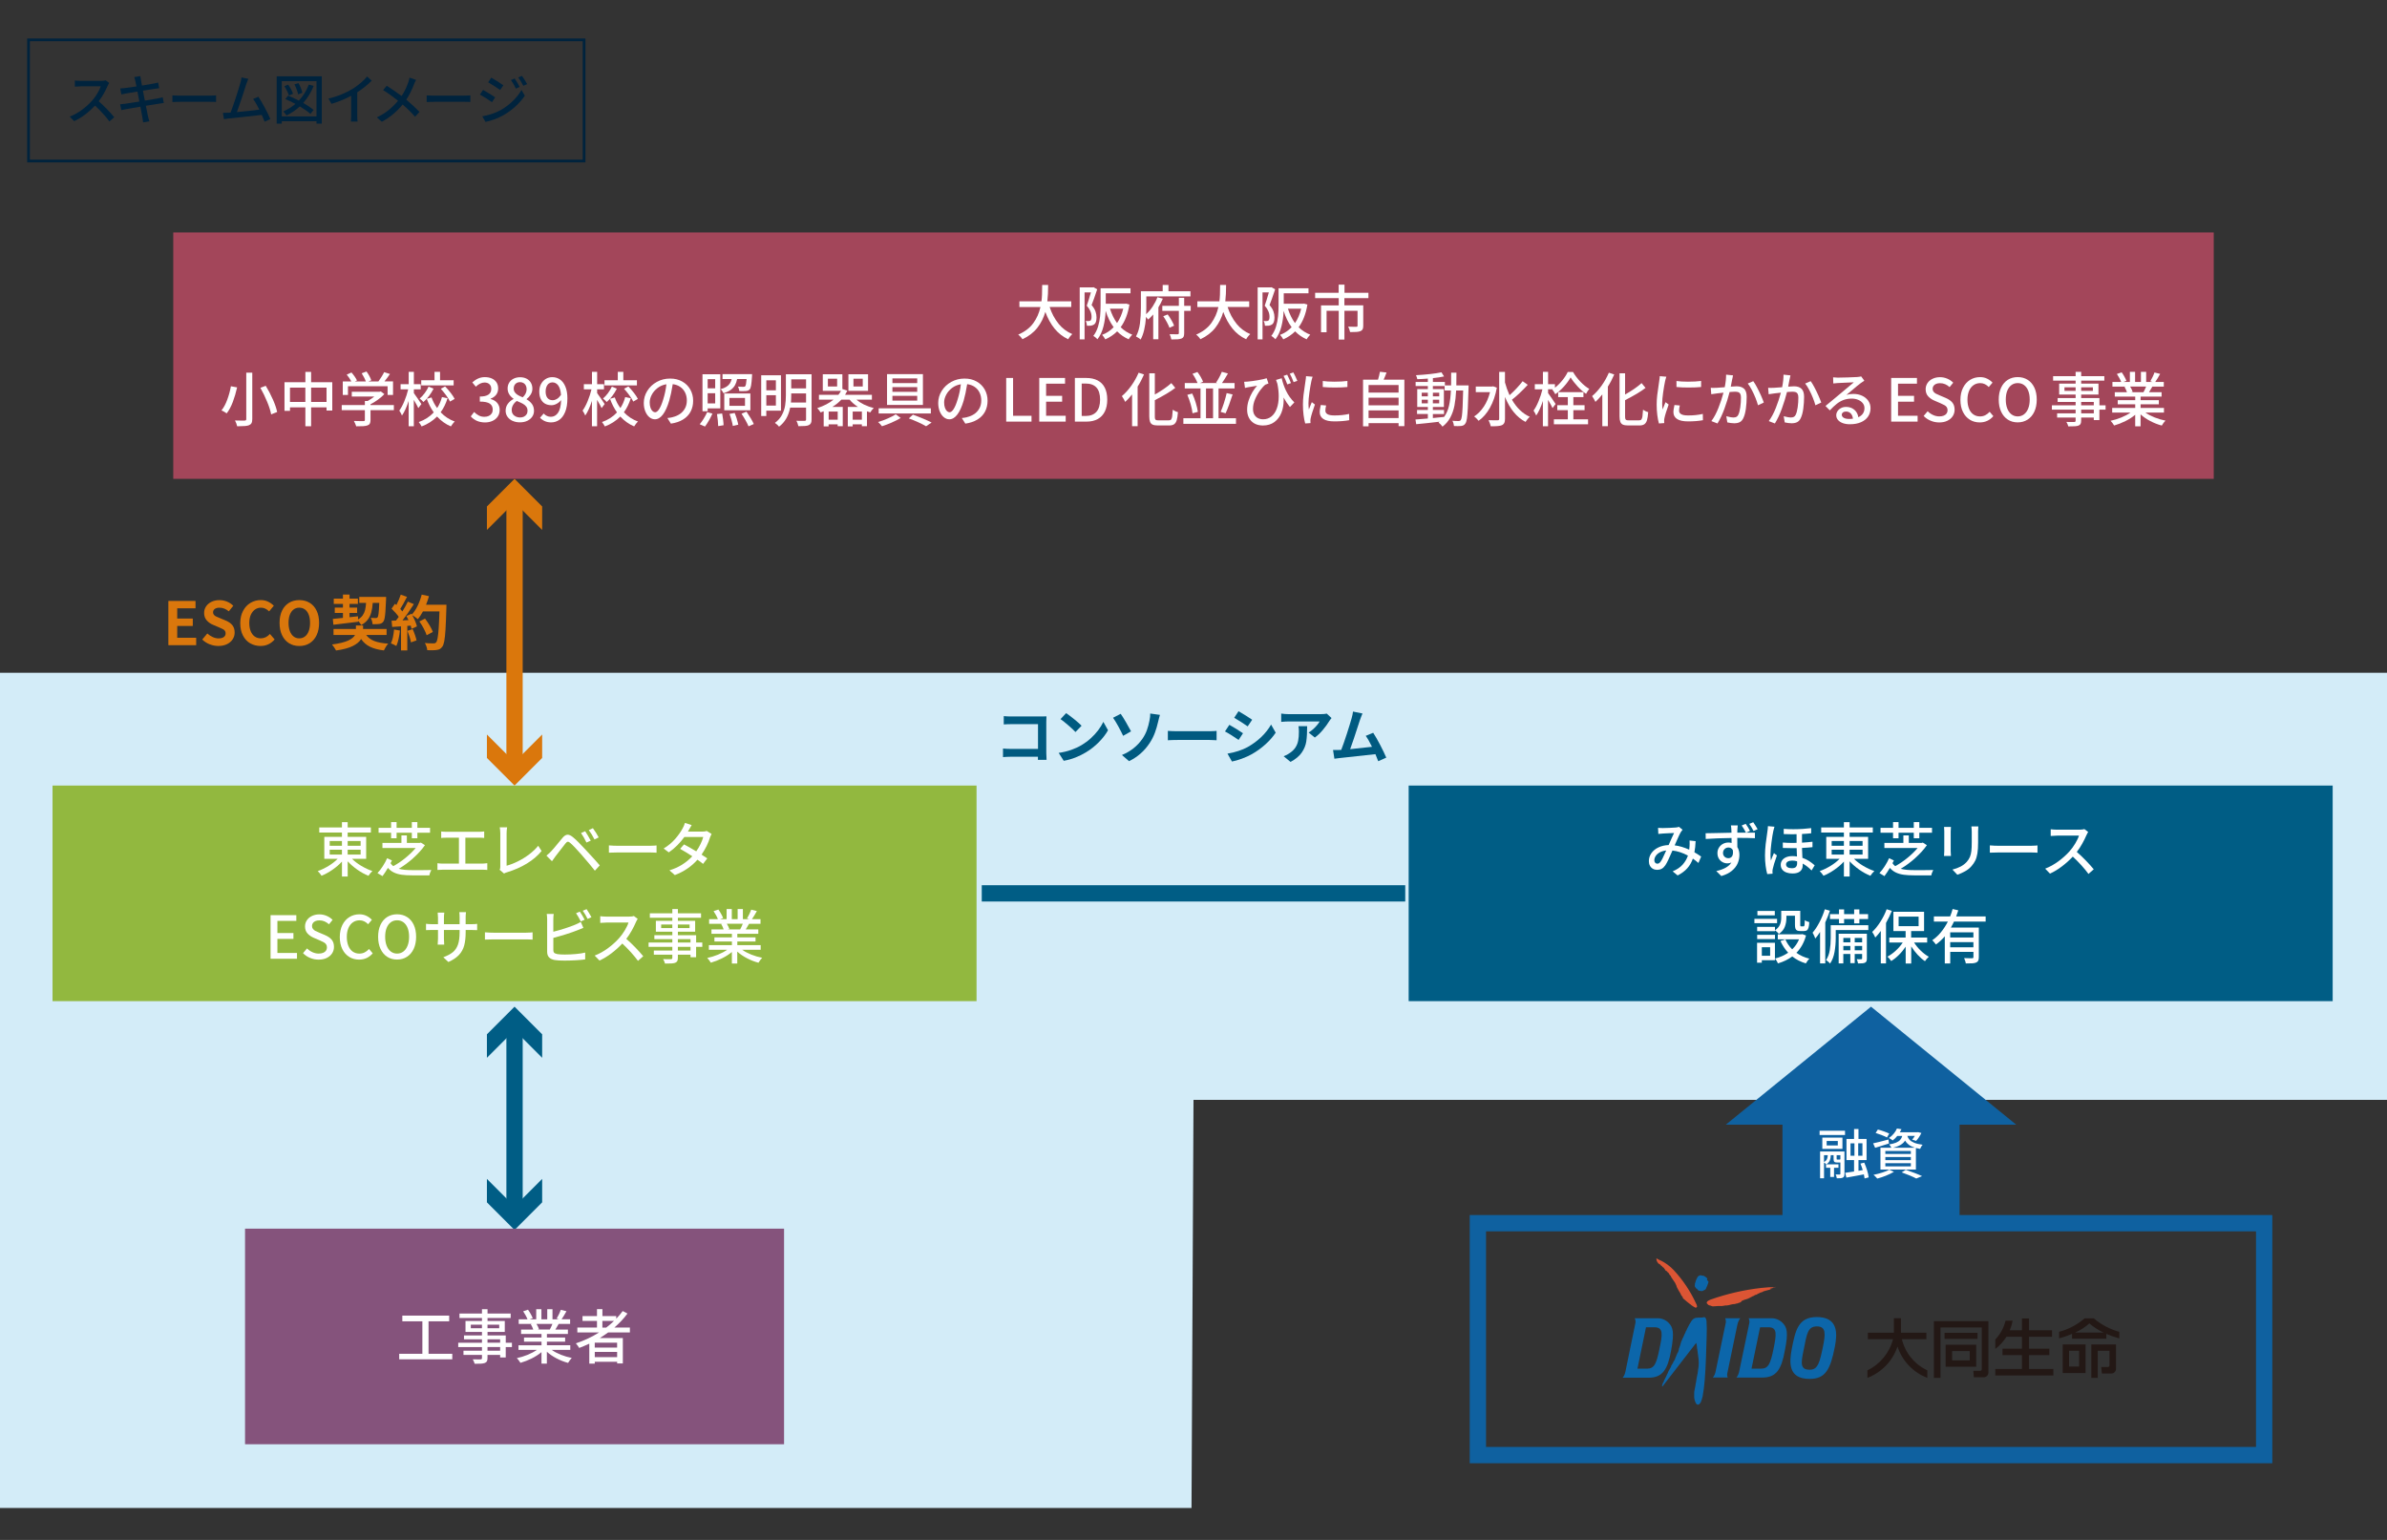 <?xml version="1.0" encoding="UTF-8"?>
<svg id="_アートボード3" data-name="アートボード3" xmlns="http://www.w3.org/2000/svg" viewBox="0 0 878.74 566.93">
  <rect x="0" y="0" width="878.74" height="566.93" fill="#333333" stroke="none"/>
  <defs>
    <style>
      .cls-1 {
        fill: #dc5534;
      }

      .cls-2 {
        fill: #005d85;
      }

      .cls-3 {
        fill: #005a80;
      }

      .cls-4 {
        fill: #85537c;
      }

      .cls-5 {
        fill: #fff;
      }

      .cls-6 {
        stroke: #00233d;
      }

      .cls-6, .cls-7, .cls-8 {
        fill: none;
        stroke-miterlimit: 10;
      }

      .cls-9 {
        fill: #da770c;
      }

      .cls-10 {
        fill: #d3ecf8;
      }

      .cls-11 {
        fill: #231815;
      }

      .cls-12 {
        fill: #92b83f;
      }

      .cls-13 {
        fill: #0c66aa;
      }

      .cls-7 {
        stroke: #005d85;
      }

      .cls-7, .cls-8 {
        stroke-width: 6px;
      }

      .cls-14 {
        fill: #a3465a;
      }

      .cls-15 {
        fill: #0f61a0;
      }

      .cls-8 {
        stroke: #da770c;
      }

      .cls-16 {
        fill: #00233d;
      }
    </style>
  </defs>
  <polygon class="cls-10" points="439.37 404.93 438.64 555.17 0 555.17 0 247.69 878.74 247.69 878.74 404.93 439.37 404.93"/>
  <line class="cls-7" x1="361.42" y1="328.9" x2="517.32" y2="328.9"/>
  <g>
    <line class="cls-7" x1="189.42" y1="445.97" x2="189.42" y2="377.48"/>
    <polygon class="cls-2" points="199.59 434.02 189.42 444.2 179.25 434.02 179.25 442.65 189.42 452.83 199.59 442.65 199.59 434.02"/>
    <polygon class="cls-2" points="199.59 389.43 189.42 379.25 179.25 389.43 179.25 380.79 189.42 370.62 199.59 380.79 199.59 389.43"/>
  </g>
  <g>
    <line class="cls-8" x1="189.42" y1="282.36" x2="189.42" y2="183.15"/>
    <polygon class="cls-9" points="199.59 270.41 189.42 280.58 179.25 270.41 179.25 279.04 189.42 289.21 199.59 279.04 199.59 270.41"/>
    <polygon class="cls-9" points="199.59 195.1 189.42 184.92 179.25 195.1 179.25 186.46 189.42 176.29 199.59 186.46 199.59 195.1"/>
  </g>
  <g>
    <rect class="cls-4" x="90.21" y="452.34" width="198.43" height="79.37"/>
    <g>
      <path class="cls-5" d="M166.5,500.44h-19.54v-2.03h8.53v-11.96h-7.38v-2.1h17.25v2.1h-7.6v11.96h8.74v2.03Z"/>
      <path class="cls-5" d="M186.18,495.92v3.83h-2.06v-.94h-4.65v1.13c0,.55-.08.97-.23,1.24s-.42.48-.79.62c-.34.12-.78.2-1.32.24-.54.04-1.34.05-2.39.05-.06-.24-.16-.52-.3-.85-.14-.32-.27-.59-.41-.79.7.02,1.38.03,2.02.03.47,0,.75,0,.84-.01.2-.01.34-.06.42-.12s.12-.19.12-.38v-1.15h-6.81v-1.54h6.81v-1.35h-8.74v-1.59h8.74v-1.25h-6.62v-1.44h6.62v-1.29h-6.06v-4.02h6.06v-1.11h-8.28v-1.64h8.28v-1.59h2.05v1.59h8.52v1.64h-8.52v1.11h6.35v4.02h-6.35v1.29h6.71v2.69h2.27v1.59h-2.27ZM177.42,487.69h-4.1v1.31h4.1v-1.31ZM179.47,489h4.31v-1.31h-4.31v1.31ZM184.12,494.33v-1.25h-4.65v1.25h4.65ZM179.47,495.92v1.35h4.65v-1.35h-4.65Z"/>
      <path class="cls-5" d="M206.5,498.77c1.32.52,2.65.91,3.99,1.17-.21.21-.45.48-.71.84-.26.35-.47.68-.65.98-1.46-.39-2.87-.94-4.24-1.66-1.37-.71-2.56-1.53-3.57-2.45v4.39h-1.98v-4.24c-1.01.85-2.2,1.62-3.58,2.31-1.38.69-2.77,1.23-4.17,1.63-.16-.28-.37-.58-.62-.92-.25-.33-.49-.6-.71-.81,1.32-.28,2.64-.68,3.96-1.22,1.32-.54,2.45-1.14,3.4-1.81h-6.75v-1.71h8.48v-1.33h-6.44v-1.52h6.44v-1.31h-7.52v-1.62h4.48c-.09-.3-.22-.63-.39-.99-.17-.36-.34-.69-.52-.99l.52-.09h-4.96v-1.71h3.23c-.16-.42-.38-.9-.68-1.44s-.6-1.05-.91-1.51l1.77-.59c.35.48.69,1.02,1.02,1.62.33.59.58,1.1.73,1.51l-1.12.42h2.4v-3.73h1.91v3.73h2.15v-3.73h1.93v3.73h2.36l-.83-.27c.28-.47.57-1.01.86-1.62.29-.61.51-1.15.66-1.61l2.1.52c-.63,1.14-1.23,2.14-1.81,2.97h3.15v1.71h-4.21c-.34.6-.75,1.29-1.23,2.07h4.63v1.62h-7.73v1.31h6.71v1.52h-6.71v1.33h8.6v1.71h-6.83c.95.68,2.09,1.27,3.41,1.8ZM198.05,488.42c.17.36.3.66.38.93l-.64.13h4.61c.28-.5.61-1.19.97-2.07h-5.88c.2.32.39.66.56,1.01Z"/>
      <path class="cls-5" d="M220.81,492.62h8.48v9.33h-2.1v-.6h-8.23v.68h-2.02v-7.34c-1.17.54-2.4,1.06-3.71,1.57-.11-.21-.28-.48-.53-.81-.25-.33-.48-.63-.7-.88,3.09-1.03,5.94-2.37,8.53-4.01h-7.99v-1.81h7.23v-2.45h-5.33v-1.77h5.33v-2.55h2v2.55h5.09v.96c.94-.96,1.73-1.9,2.38-2.82l1.75.92c-1.3,1.78-2.91,3.5-4.82,5.16h5.71v1.81h-8.01c-.8.59-1.82,1.27-3.06,2.05ZM218.95,494.31v1.81h8.23v-1.81h-8.23ZM227.19,497.71h-8.23v1.93h8.23v-1.93ZM226.04,486.31h-4.28v2.45h1.42c.89-.67,1.84-1.49,2.86-2.45Z"/>
    </g>
  </g>
  <g id="_自治体_事業名-2" data-name="自治体＆事業名">
    <rect class="cls-14" x="63.78" y="85.58" width="751.18" height="90.71"/>
    <g>
      <path class="cls-5" d="M389.66,119.16c1.4,1.72,3.1,3,5.1,3.84-.26.21-.53.51-.83.88s-.52.71-.68,1.02c-1.98-.92-3.65-2.22-5.03-3.92s-2.51-3.74-3.4-6.15c-.61,2.17-1.59,4.11-2.93,5.84-1.34,1.72-3.17,3.13-5.49,4.23-.16-.28-.39-.58-.69-.9-.29-.32-.58-.59-.87-.81,2.42-1.05,4.26-2.45,5.54-4.2,1.28-1.75,2.16-3.73,2.65-5.96h-7.75v-2.1h8.12c.11-.83.17-1.65.2-2.44.03-.8.05-1.75.05-2.85,0-.16.01-.41.01-.74h2.2c-.01,1.26-.04,2.34-.07,3.24-.04.9-.11,1.83-.22,2.78h8.8v2.1h-7.96c.77,2.36,1.85,4.4,3.26,6.12Z"/>
      <path class="cls-5" d="M401.86,112.32c.68.8,1.16,1.56,1.42,2.3s.39,1.49.39,2.24c0,1.32-.3,2.19-.9,2.6-.36.23-.75.37-1.18.44-.24.02-.51.03-.81.03s-.49,0-.63-.01c-.01-.28-.06-.58-.14-.91-.08-.33-.19-.61-.34-.84.26.02.5.03.71.03.18,0,.32,0,.39-.01.26,0,.48-.06.68-.19.26-.2.39-.66.39-1.38,0-1.42-.59-2.78-1.77-4.08.42-1.14.93-2.77,1.53-4.89h-2.33v17.29h-1.79v-19.13h4.8l.31-.06,1.33.76c-.86,2.6-1.55,4.54-2.07,5.81ZM412.55,120.46c1.24,1.22,2.67,2.14,4.28,2.75-.22.21-.46.49-.73.83-.26.34-.46.63-.58.88-1.61-.7-3.04-1.68-4.26-2.93-1.22,1.21-2.67,2.2-4.36,2.95-.13-.25-.31-.54-.54-.87-.24-.33-.45-.6-.64-.79,1.64-.62,3.05-1.56,4.25-2.82-1.23-1.67-2.21-3.68-2.94-6.02-.08,2.03-.36,3.96-.82,5.78-.46,1.82-1.19,3.38-2.2,4.68-.13-.17-.37-.39-.7-.66-.33-.27-.61-.46-.82-.56.76-1.01,1.34-2.15,1.73-3.43s.64-2.55.76-3.81c.12-1.26.18-2.61.18-4.05v-6.27h11.02v1.86h-9.11v3.85h7.1l.36-.06,1.25.35c-.54,3.38-1.62,6.17-3.23,8.36ZM411.22,118.94c1.02-1.48,1.79-3.24,2.29-5.29h-4.89c.65,2.05,1.51,3.81,2.6,5.29Z"/>
      <path class="cls-5" d="M426.45,113.17v11.73h-1.91v-9.13c-.63.75-1.26,1.37-1.88,1.86-.14-.22-.39-.54-.76-.96-.26,3.6-.92,6.38-1.99,8.34-.18-.18-.45-.39-.81-.62-.36-.24-.66-.41-.9-.52.74-1.38,1.23-2.98,1.46-4.79.23-1.82.35-3.78.35-5.9v-5.94h8.02v-2.33h2.12v2.33h8.1v1.88h-16.25v4.08c0,.77-.02,1.59-.06,2.46.9-.8,1.71-1.76,2.44-2.88.73-1.13,1.3-2.25,1.71-3.35l2,.52c-.5,1.18-1.06,2.26-1.65,3.23ZM435.94,114.46v8.17c0,.58-.07,1.02-.21,1.32s-.4.53-.77.68c-.36.14-.82.24-1.38.28-.57.05-1.36.07-2.37.07-.04-.28-.12-.6-.25-.98-.12-.38-.25-.7-.38-.96.43.01,1.03.02,1.8.02h1.1c.18,0,.31-.03.39-.1.07-.07.11-.19.11-.36v-8.15h-6.09v-1.86h6.09v-2.95h1.96v2.95h2.41v1.86h-2.41ZM431.26,117.88c.44.77.76,1.44.97,2.02l-1.7.78c-.21-.58-.53-1.27-.96-2.07s-.88-1.53-1.33-2.18l1.63-.67c.48.65.95,1.36,1.39,2.13Z"/>
      <path class="cls-5" d="M455.17,119.16c1.4,1.72,3.1,3,5.1,3.84-.26.21-.53.51-.83.88s-.52.71-.68,1.02c-1.98-.92-3.65-2.22-5.03-3.92s-2.51-3.74-3.4-6.15c-.61,2.17-1.59,4.11-2.93,5.84-1.34,1.72-3.17,3.13-5.49,4.23-.16-.28-.39-.58-.69-.9-.29-.32-.58-.59-.87-.81,2.42-1.05,4.26-2.45,5.54-4.2,1.28-1.75,2.16-3.73,2.65-5.96h-7.75v-2.1h8.12c.11-.83.17-1.65.2-2.44.03-.8.05-1.75.05-2.85,0-.16.01-.41.01-.74h2.2c-.01,1.26-.04,2.34-.07,3.24-.04.9-.11,1.83-.22,2.78h8.8v2.1h-7.96c.77,2.36,1.85,4.4,3.26,6.12Z"/>
      <path class="cls-5" d="M467.37,112.32c.68.8,1.16,1.56,1.42,2.3s.39,1.49.39,2.24c0,1.32-.3,2.19-.9,2.6-.36.23-.75.37-1.18.44-.24.02-.51.03-.81.03s-.49,0-.63-.01c-.01-.28-.06-.58-.14-.91-.08-.33-.19-.61-.34-.84.26.02.5.03.71.03.18,0,.32,0,.39-.01.26,0,.48-.06.68-.19.26-.2.39-.66.39-1.38,0-1.42-.59-2.78-1.77-4.08.42-1.14.93-2.77,1.53-4.89h-2.33v17.29h-1.79v-19.13h4.8l.31-.06,1.33.76c-.86,2.6-1.55,4.54-2.07,5.81ZM478.07,120.46c1.24,1.22,2.67,2.14,4.28,2.75-.22.21-.46.49-.73.83-.26.34-.46.63-.58.88-1.61-.7-3.04-1.68-4.26-2.93-1.22,1.21-2.67,2.2-4.36,2.95-.13-.25-.31-.54-.54-.87-.24-.33-.45-.6-.64-.79,1.64-.62,3.05-1.56,4.25-2.82-1.23-1.67-2.21-3.68-2.94-6.02-.08,2.03-.36,3.96-.82,5.78-.46,1.82-1.19,3.38-2.2,4.68-.13-.17-.37-.39-.7-.66-.33-.27-.61-.46-.82-.56.76-1.01,1.34-2.15,1.73-3.43s.64-2.55.76-3.81c.12-1.26.18-2.61.18-4.05v-6.27h11.02v1.86h-9.11v3.85h7.1l.36-.06,1.25.35c-.54,3.38-1.62,6.17-3.23,8.36ZM476.73,118.94c1.02-1.48,1.79-3.24,2.29-5.29h-4.89c.65,2.05,1.51,3.81,2.6,5.29Z"/>
      <path class="cls-5" d="M494.94,112.4h6.92v7.52c0,.55-.07.98-.22,1.29-.15.3-.42.54-.8.7-.38.15-.86.25-1.42.29s-1.36.06-2.4.06c-.06-.32-.16-.67-.29-1.05-.13-.38-.27-.7-.42-.96.68.04,1.45.06,2.29.06.37,0,.6,0,.68,0,.18,0,.31-.04.38-.1.07-.06.1-.17.1-.31v-5.48h-4.83v10.59h-2.09v-10.59h-4.48v7.9h-2.04v-9.89h6.51v-2.67h-8.68v-1.96h8.66v-3h2.15v3h8.81v1.96h-8.85v2.67Z"/>
      <path class="cls-5" d="M85.71,147.97c-.64,1.7-1.39,3.1-2.25,4.21-.26-.19-.59-.39-.97-.61s-.71-.37-.97-.46c.85-1.05,1.57-2.39,2.16-4.02.6-1.63,1.04-3.26,1.32-4.89l2.29.42c-.42,1.88-.95,3.66-1.58,5.36ZM92.87,154.26c0,.67-.09,1.17-.28,1.51-.18.34-.49.6-.93.78-.37.14-.85.24-1.43.29-.58.05-1.33.08-2.25.08h-.67c-.06-.3-.17-.66-.33-1.07s-.31-.77-.47-1.05c.78.04,1.66.05,2.63.05.48,0,.78,0,.9-.01.23-.01.4-.06.49-.14.09-.08.13-.23.13-.44v-17.06h2.21v17.06ZM100.46,147.06c.79,1.79,1.31,3.33,1.57,4.62l-2.21.88c-.22-1.24-.7-2.77-1.45-4.59-.75-1.82-1.58-3.54-2.51-5.19l1.97-.75c.96,1.56,1.83,3.24,2.62,5.03Z"/>
      <path class="cls-5" d="M122.32,151.15h-2.11v-1.18h-5.68v6.95h-2.11v-6.95h-5.66v1.29h-2.03v-10.54h7.69v-3.8h2.11v3.8h7.79v10.44ZM112.41,142.7h-5.66v5.29h5.66v-5.29ZM120.21,142.7h-5.68v5.29h5.68v-5.29Z"/>
      <path class="cls-5" d="M136.4,151v3.65c0,.57-.09,1-.26,1.31s-.48.53-.92.68c-.41.14-.92.22-1.52.26-.6.04-1.46.05-2.56.05-.08-.26-.2-.58-.36-.94s-.33-.71-.5-1.03c.8.04,1.69.06,2.69.06.44,0,.71,0,.81-.01.21,0,.36-.04.43-.1.07-.06.11-.17.11-.34v-3.58h-8.52v-1.88h8.52v-1.51h1.02c.85-.45,1.67-1,2.46-1.63h-8.3v-1.77h10.25l.44-.11,1.31.98c-.65.69-1.43,1.37-2.33,2.03-.91.66-1.84,1.24-2.78,1.72v.29h8.6v1.88h-8.6ZM126.19,145.43v-4.99h3.15c-.19-.38-.44-.8-.75-1.26-.31-.46-.63-.88-.95-1.26l1.75-.79c.4.45.8.95,1.18,1.5.38.55.66,1.03.85,1.43l-.78.37h4.03c-.14-.42-.35-.9-.63-1.45-.28-.55-.58-1.06-.89-1.55l1.77-.66c.37.49.72,1.04,1.05,1.65.33.61.57,1.14.72,1.59l-1.07.42h3.69c.38-.51.76-1.08,1.15-1.71.39-.62.71-1.19.96-1.71l2.14.68c-.58.87-1.26,1.78-2.03,2.73h3.16v4.99h-2v-3.21h-14.59v3.21h-1.9Z"/>
      <path class="cls-5" d="M153.28,148.87c-.31-.56-.62-1.11-.94-1.65v9.7h-1.9v-9.31c-.36,1.11-.75,2.13-1.17,3.05s-.85,1.7-1.29,2.32c-.09-.26-.23-.57-.43-.91-.19-.34-.38-.65-.55-.9.65-.88,1.27-2.05,1.87-3.5.6-1.45,1.07-2.9,1.41-4.34h-2.81v-1.88h2.99v-4.56h1.9v4.56h2.52v1.88h-2.52v1.4c.28.36.76,1.03,1.43,2.02.67.98,1.12,1.65,1.34,2l-1.13,1.5c-.16-.36-.4-.83-.7-1.39ZM162.22,151.78c1.46,1.56,3.19,2.69,5.19,3.41-.22.19-.47.47-.75.83-.28.36-.5.68-.67.96-1.91-.8-3.6-2.01-5.09-3.63-1.58,1.6-3.48,2.82-5.69,3.65-.11-.23-.28-.5-.49-.83s-.4-.59-.56-.79c2.2-.77,4.04-1.95,5.52-3.55-1.05-1.48-1.91-3.15-2.57-5l1.75-.51c.51,1.44,1.2,2.74,2.07,3.91.79-1.2,1.38-2.55,1.77-4.04l2.06.42c-.62,1.98-1.46,3.7-2.54,5.17ZM157.93,145.79c-.65.87-1.34,1.61-2.05,2.22-.15-.18-.36-.41-.63-.66-.27-.26-.52-.46-.74-.63.64-.53,1.26-1.2,1.85-2,.59-.8,1.07-1.6,1.42-2.38l1.83.76c-.47.92-1.03,1.82-1.68,2.69ZM155.07,141.88v-1.88h4.89v-3.1h2.04v3.1h5v1.88h-11.93ZM165.91,144.63c.66.85,1.15,1.6,1.46,2.23l-1.7.98c-.29-.63-.76-1.38-1.4-2.26s-1.3-1.69-1.99-2.45l1.58-.86c.7.72,1.39,1.5,2.05,2.36Z"/>
      <path class="cls-5" d="M173.31,153.3l1.23-1.62c.53.54,1.11.97,1.72,1.29.62.32,1.31.48,2.07.48.6,0,1.14-.11,1.6-.32.46-.21.82-.52,1.08-.92.26-.4.38-.88.38-1.42,0-.96-.36-1.69-1.08-2.19-.72-.5-1.95-.75-3.67-.75v-1.86c2.81,0,4.21-.94,4.21-2.82,0-.72-.22-1.29-.66-1.71-.44-.42-1.04-.63-1.81-.64-1.11.02-2.18.53-3.21,1.54l-1.3-1.58c.68-.61,1.4-1.09,2.16-1.43.76-.34,1.57-.51,2.45-.51.97,0,1.82.16,2.56.49s1.32.8,1.73,1.42c.41.62.62,1.37.62,2.24,0,.91-.24,1.69-.73,2.33-.49.64-1.17,1.12-2.04,1.45v.12c.63.16,1.2.42,1.7.78s.9.82,1.19,1.37c.29.55.44,1.17.44,1.87,0,.95-.24,1.77-.72,2.46-.48.7-1.13,1.23-1.95,1.6-.82.37-1.72.55-2.71.55-2.17,0-3.92-.74-5.25-2.21Z"/>
      <path class="cls-5" d="M188.7,154.96c-.8-.37-1.42-.88-1.88-1.53s-.68-1.39-.68-2.21c0-.98.27-1.84.82-2.57.54-.73,1.23-1.31,2.07-1.75v-.12c-1.44-1.01-2.16-2.26-2.16-3.75,0-.82.2-1.54.59-2.17.39-.63.94-1.12,1.64-1.46.7-.34,1.48-.52,2.36-.52s1.72.18,2.4.54c.69.36,1.21.86,1.58,1.5.37.64.55,1.38.55,2.21,0,.75-.21,1.46-.63,2.13-.42.67-.92,1.22-1.49,1.65v.11c.83.48,1.48,1.05,1.97,1.73s.74,1.52.74,2.52c0,.79-.22,1.51-.66,2.15-.44.64-1.05,1.15-1.83,1.52-.79.37-1.69.55-2.7.55s-1.89-.18-2.69-.55ZM192.87,153.39c.42-.2.75-.49.98-.86.24-.37.35-.81.35-1.31,0-.62-.17-1.14-.5-1.56-.33-.42-.76-.77-1.28-1.05-.52-.28-1.24-.61-2.17-.99-.58.4-1.03.89-1.37,1.48-.34.59-.51,1.22-.51,1.89,0,.52.13.98.4,1.4s.63.73,1.1.96c.47.23.99.35,1.56.35.54,0,1.02-.1,1.44-.3ZM193.51,144.85c.24-.5.36-1.02.36-1.56,0-.5-.1-.94-.29-1.34s-.48-.7-.85-.93c-.37-.22-.81-.34-1.32-.34-.44,0-.83.1-1.18.29-.35.19-.62.46-.82.82-.2.35-.3.76-.3,1.23,0,.55.14,1.03.43,1.43.29.4.67.73,1.14,1.01.47.27,1.05.55,1.75.82.48-.45.84-.92,1.08-1.43Z"/>
      <path class="cls-5" d="M201.32,153.12c.47.22.95.33,1.46.33,1.07,0,1.95-.49,2.64-1.46.69-.97,1.07-2.54,1.15-4.69-.47.58-1.02,1.03-1.66,1.37s-1.27.51-1.88.51c-.91,0-1.7-.19-2.37-.56s-1.19-.94-1.57-1.7-.56-1.68-.56-2.78c0-1.04.21-1.96.64-2.76.43-.8,1.01-1.42,1.74-1.87.73-.44,1.53-.66,2.4-.66,1.05,0,2,.29,2.84.86.84.58,1.5,1.45,1.99,2.62.49,1.17.74,2.61.74,4.31,0,2.02-.27,3.69-.82,5.02-.55,1.33-1.27,2.3-2.17,2.92-.9.62-1.9.93-2.99.93-1.63,0-3-.57-4.1-1.71l1.35-1.56c.32.37.71.66,1.18.88ZM205.03,146.87c.53-.32,1.02-.82,1.49-1.49-.12-1.54-.46-2.7-1.01-3.46-.55-.76-1.28-1.15-2.17-1.15-.46,0-.88.13-1.26.4-.38.27-.67.66-.89,1.16s-.33,1.1-.33,1.78c0,1.03.22,1.83.67,2.39.45.56,1.09.84,1.93.84.52,0,1.04-.16,1.57-.49Z"/>
      <path class="cls-5" d="M220.75,148.87c-.31-.56-.62-1.11-.94-1.65v9.7h-1.9v-9.31c-.36,1.11-.75,2.13-1.17,3.05-.42.92-.85,1.7-1.29,2.32-.09-.26-.23-.57-.43-.91-.19-.34-.38-.65-.55-.9.65-.88,1.27-2.05,1.87-3.5.6-1.45,1.07-2.9,1.41-4.34h-2.81v-1.88h2.99v-4.56h1.9v4.56h2.52v1.88h-2.52v1.4c.28.36.76,1.03,1.43,2.02.67.98,1.12,1.65,1.34,2l-1.13,1.5c-.16-.36-.4-.83-.7-1.39ZM229.68,151.78c1.46,1.56,3.19,2.69,5.19,3.41-.22.19-.47.47-.75.83-.28.36-.5.68-.67.96-1.9-.8-3.6-2.01-5.09-3.63-1.58,1.6-3.48,2.82-5.69,3.65-.11-.23-.28-.5-.49-.83-.21-.33-.4-.59-.56-.79,2.2-.77,4.04-1.95,5.52-3.55-1.05-1.48-1.91-3.15-2.57-5l1.75-.51c.51,1.44,1.2,2.74,2.07,3.91.79-1.2,1.38-2.55,1.77-4.04l2.06.42c-.62,1.98-1.46,3.7-2.54,5.17ZM225.4,145.79c-.65.87-1.34,1.61-2.05,2.22-.15-.18-.36-.41-.63-.66s-.52-.46-.74-.63c.64-.53,1.26-1.2,1.85-2,.59-.8,1.07-1.6,1.42-2.38l1.83.76c-.47.92-1.03,1.82-1.68,2.69ZM222.54,141.88v-1.88h4.89v-3.1h2.04v3.1h5v1.88h-11.93ZM233.37,144.63c.66.85,1.15,1.6,1.46,2.23l-1.7.98c-.29-.63-.76-1.38-1.4-2.26-.64-.88-1.3-1.69-1.99-2.45l1.58-.86c.7.72,1.39,1.5,2.05,2.36Z"/>
      <path class="cls-5" d="M247.61,153.57c.97-.22,1.86-.6,2.64-1.12s1.42-1.22,1.89-2.06.71-1.83.71-2.94c0-1.05-.2-2.01-.61-2.87-.41-.86-1-1.57-1.79-2.12-.78-.55-1.71-.89-2.79-1.03-.38,2.39-.81,4.41-1.29,6.07-.66,2.23-1.44,3.94-2.33,5.11s-1.87,1.76-2.94,1.76c-.72,0-1.39-.25-2.02-.76-.63-.51-1.13-1.22-1.51-2.14-.38-.92-.57-1.96-.57-3.12,0-1.58.43-3.07,1.29-4.45s2.03-2.48,3.51-3.3c1.48-.82,3.1-1.23,4.87-1.23s3.18.36,4.47,1.08c1.29.72,2.28,1.7,2.98,2.95.7,1.24,1.05,2.62,1.05,4.14s-.32,2.85-.95,4.03c-.63,1.18-1.56,2.14-2.79,2.89-1.23.75-2.71,1.25-4.45,1.5l-1.29-2.06c.73-.06,1.37-.17,1.92-.31ZM242.67,150.6c.51-.78,1.01-1.97,1.49-3.57.27-.85.51-1.76.71-2.71.2-.96.36-1.91.46-2.85-1.23.2-2.31.65-3.25,1.37s-1.65,1.55-2.15,2.51c-.5.96-.75,1.89-.75,2.8,0,.78.1,1.45.3,1.99.2.55.45.96.76,1.23.31.27.62.41.93.41.49,0,.99-.39,1.5-1.16Z"/>
      <path class="cls-5" d="M259.04,154.16c.51-.82.94-1.63,1.3-2.42l1.94.53c-.38.83-.81,1.68-1.31,2.55-.5.87-.98,1.61-1.44,2.22l-1.94-.85c.46-.54.95-1.22,1.46-2.04ZM258.61,151.4v-13.61h6.56v12.55h-4.65v1.06h-1.91ZM260.52,142.96h2.77v-3.36h-2.77v3.36ZM263.29,144.76h-2.77v3.77h2.77v-3.77ZM266.2,154.52c.1.82.16,1.49.17,2.03l-1.98.33c-.01-.58-.06-1.29-.14-2.13s-.18-1.61-.3-2.3l1.9-.22c.13.72.25,1.49.36,2.3ZM270.56,141.83c-.36.65-.89,1.22-1.57,1.72-.68.49-1.57.9-2.65,1.23-.09-.23-.23-.49-.45-.79-.21-.3-.42-.54-.62-.71.88-.24,1.6-.54,2.15-.89.55-.35.97-.76,1.27-1.22.29-.46.52-1,.67-1.63h-3.38v-1.79h10.89c0,.31,0,.55-.02.71-.1,1.56-.21,2.7-.34,3.43-.12.73-.3,1.22-.53,1.47-.18.19-.38.33-.59.42s-.48.14-.78.17c-.31.04-.7.05-1.18.05-.41,0-.84-.01-1.27-.03-.02-.27-.08-.56-.17-.86-.09-.31-.21-.57-.35-.79.58.06,1.27.08,2.05.08.18,0,.31-.01.41-.04.1-.02.17-.08.23-.17.12-.12.22-.39.3-.79.08-.41.15-1.03.22-1.86h-3.48c-.17.87-.44,1.64-.8,2.29ZM266.63,151.05v-6.18h9.61v6.18h-9.61ZM268.53,146.5v2.9h5.73v-2.9h-5.73ZM271.25,154.27c.25.82.43,1.51.53,2.08l-2,.47c-.09-.58-.24-1.28-.47-2.12-.23-.84-.48-1.61-.75-2.31l1.9-.35c.28.67.55,1.42.81,2.24ZM276.4,154.03c.49.82.86,1.52,1.1,2.08l-1.94.85c-.23-.58-.6-1.32-1.09-2.2-.49-.88-.99-1.7-1.49-2.45l1.83-.75c.56.82,1.09,1.64,1.58,2.46Z"/>
      <path class="cls-5" d="M282.11,153.16h-1.88v-14.99h7.27v13.03h-5.4v1.96ZM282.11,143.69h3.52v-3.67h-3.52v3.67ZM285.63,145.5h-3.52v3.82h3.52v-3.82ZM298.51,155.8c-.16.32-.42.57-.79.73-.35.16-.81.26-1.39.3-.58.05-1.38.07-2.41.07-.06-.28-.16-.61-.3-1-.14-.39-.29-.71-.45-.98.44.01,1.06.02,1.87.02h1.17c.19-.01.33-.06.41-.13.08-.08.12-.2.12-.39v-4.36h-5.85c-.6,3.08-1.97,5.43-4.11,7.03-.13-.2-.35-.44-.67-.73-.32-.29-.6-.51-.83-.67,1.14-.85,2-1.83,2.59-2.95.59-1.12.97-2.26,1.16-3.42.19-1.16.28-2.42.28-3.78v-7.75h9.46v16.66c0,.58-.08,1.03-.24,1.35ZM296.74,144.84h-5.46v.72c0,1-.04,1.88-.11,2.64h5.57v-3.37ZM291.28,142.99h5.46v-3.32h-5.46v3.32Z"/>
      <path class="cls-5" d="M318.2,148.98c1.1.54,2.25.96,3.46,1.25-.21.19-.44.43-.69.74s-.45.6-.6.86c-.43-.12-.83-.25-1.21-.39v5.48h-1.88v-.7h-3.38v.77h-1.79v-7.17h3.75c-1.25-.8-2.29-1.7-3.1-2.69h-3.03c-.9.98-2,1.88-3.33,2.69h3.85v7.1h-1.88v-.7h-3.33v.77h-1.81v-5.59c-.44.19-.82.33-1.13.44-.13-.23-.33-.51-.58-.83-.25-.32-.47-.57-.67-.75,2.43-.8,4.43-1.84,6-3.12h-5.36v-1.79h7.15c.34-.42.66-.9.96-1.44h-6.7v-6.11h7.21v5.42l1.83.61c-.24.51-.52,1.02-.83,1.53h9.87v1.79h-5.66c.8.69,1.76,1.31,2.86,1.85ZM304.78,139.42v2.87h3.4v-2.87h-3.4ZM305.06,151.51v3.01h3.33v-3.01h-3.33ZM312.33,143.9v-6.11h7.23v6.11h-7.23ZM317.29,151.51h-3.38v3.01h3.38v-3.01ZM314.19,139.42v2.87h3.42v-2.87h-3.42Z"/>
      <path class="cls-5" d="M328.35,155.54c-1.27.55-2.49,1.01-3.66,1.39-.18-.25-.41-.52-.68-.82-.27-.3-.52-.54-.75-.74,1.14-.33,2.33-.77,3.57-1.31,1.24-.54,2.22-1.05,2.94-1.53l1.81,1.35c-.9.55-1.98,1.11-3.24,1.65ZM342.68,152.22h-19.21v-1.9h19.21v1.9ZM339.76,149.08h-13.21v-11.33h13.21v11.33ZM337.66,141.05v-1.73h-9.13v1.73h9.13ZM337.66,144.25v-1.73h-9.13v1.73h9.13ZM337.66,147.49v-1.75h-9.13v1.75h9.13ZM339.79,154.1c1.26.53,2.31,1.02,3.16,1.45l-2.02,1.38c-.75-.44-1.71-.93-2.87-1.46-1.16-.53-2.32-1.01-3.49-1.43l1.51-1.38c1.21.43,2.44.91,3.7,1.44Z"/>
      <path class="cls-5" d="M356,153.57c.97-.22,1.86-.6,2.64-1.12s1.42-1.22,1.89-2.06.71-1.83.71-2.94c0-1.05-.2-2.01-.61-2.87-.41-.86-1-1.57-1.79-2.12-.78-.55-1.71-.89-2.79-1.03-.38,2.39-.81,4.41-1.29,6.07-.66,2.23-1.44,3.94-2.33,5.11s-1.87,1.76-2.94,1.76c-.72,0-1.39-.25-2.02-.76-.63-.51-1.13-1.22-1.51-2.14-.38-.92-.57-1.96-.57-3.12,0-1.58.43-3.07,1.29-4.45s2.03-2.48,3.51-3.3c1.48-.82,3.1-1.23,4.87-1.23s3.18.36,4.47,1.08c1.29.72,2.28,1.7,2.98,2.95.7,1.24,1.05,2.62,1.05,4.14s-.32,2.85-.95,4.03c-.63,1.18-1.56,2.14-2.79,2.89-1.23.75-2.71,1.25-4.45,1.5l-1.29-2.06c.73-.06,1.37-.17,1.92-.31ZM351.06,150.6c.51-.78,1.01-1.97,1.49-3.57.27-.85.51-1.76.71-2.71.2-.96.36-1.91.46-2.85-1.23.2-2.31.65-3.25,1.37s-1.65,1.55-2.15,2.51c-.5.96-.75,1.89-.75,2.8,0,.78.1,1.45.3,1.99.2.55.45.96.76,1.23.31.27.62.41.93.41.49,0,.99-.39,1.5-1.16Z"/>
      <path class="cls-5" d="M372.95,139.15v13.93h6.79v2.14h-9.32v-16.07h2.53Z"/>
      <path class="cls-5" d="M392.08,139.15v2.11h-6.97v4.48h5.9v2.14h-5.9v5.19h7.21v2.14h-9.73v-16.07h9.5Z"/>
      <path class="cls-5" d="M399.86,139.15c1.65,0,3.05.3,4.21.9s2.04,1.49,2.64,2.68c.6,1.19.91,2.65.91,4.38s-.3,3.2-.9,4.41-1.47,2.13-2.61,2.76c-1.14.63-2.51.94-4.11.94h-4.3v-16.07h4.17ZM403.63,151.62c.9-1.01,1.35-2.51,1.35-4.5s-.45-3.47-1.34-4.45-2.22-1.47-3.97-1.47h-1.46v11.94h1.46c1.73,0,3.05-.51,3.96-1.52Z"/>
      <path class="cls-5" d="M418.8,142.36v14.54h-2.04v-11.69c-.82,1.03-1.66,1.95-2.53,2.75-.11-.26-.3-.62-.56-1.07-.26-.45-.48-.8-.67-1.06,1.22-1.02,2.37-2.29,3.47-3.82,1.09-1.53,1.99-3.13,2.7-4.8l1.98.66c-.7,1.63-1.49,3.12-2.36,4.48ZM431.13,154.42c.18-.21.31-.58.39-1.1.08-.52.15-1.34.22-2.47.25.18.56.36.92.53s.69.28.98.35c-.09,1.27-.24,2.25-.44,2.94-.2.69-.52,1.19-.95,1.5-.43.31-1.04.47-1.84.47h-4.13c-.84,0-1.48-.1-1.94-.3-.45-.2-.77-.54-.96-1.02-.19-.48-.29-1.17-.29-2.06v-15.83h2.04v7.82c1.16-.65,2.27-1.34,3.35-2.08s1.98-1.45,2.72-2.13l1.46,1.77c-.95.73-2.05,1.46-3.32,2.21-1.27.75-2.67,1.52-4.21,2.31v5.96c0,.43.03.74.1.94.07.2.19.34.38.41.18.08.48.11.88.11h3.8c.38,0,.67-.11.85-.32Z"/>
      <path class="cls-5" d="M455.02,156.05h-19.38v-2.08h6.31v-10.96h-5.79v-2h4.69c-.19-.5-.45-1.06-.79-1.68-.34-.63-.7-1.19-1.06-1.71l1.81-.67c.43.55.83,1.16,1.23,1.84.39.68.67,1.27.85,1.76l-1.08.46h6.31l-.44-.16c.37-.53.76-1.17,1.16-1.92.4-.75.72-1.44.96-2.05l2.25.63c-.86,1.5-1.59,2.67-2.19,3.5h4.63v2h-5.9v10.96h6.42v2.08ZM440.22,148.33c.38,1.25.63,2.36.75,3.3l-1.96.52c-.09-.93-.31-2.03-.67-3.29-.36-1.26-.78-2.43-1.25-3.5l1.81-.48c.5,1.04.94,2.2,1.32,3.45ZM446.57,153.97v-10.96h-2.6v10.96h2.6ZM450.6,148.29c.42-1.31.75-2.51.98-3.57l2.19.5c-.42,1.3-.86,2.57-1.31,3.81s-.88,2.28-1.27,3.13l-1.83-.52c.41-.92.83-2.03,1.25-3.35Z"/>
      <path class="cls-5" d="M473.47,143.92c.73,1.54,1.74,2.95,3.02,4.23l-1.62,1.71c-.88-1.1-1.66-2.27-2.34-3.51.02.32.03.64.03.97,0,1.69-.28,3.24-.84,4.65-.56,1.41-1.41,2.54-2.56,3.4-1.15.85-2.56,1.28-4.24,1.28-1.17,0-2.2-.24-3.07-.71-.87-.48-1.55-1.16-2.03-2.04-.48-.88-.71-1.91-.71-3.08,0-1.1.18-2.21.53-3.31s.81-2.13,1.36-3.06c.55-.93,1.14-1.74,1.77-2.43-1.6.25-2.68.43-3.23.54-.19.03-.44.08-.78.16-.26.06-.4.1-.44.11l-.31-2.27c.39,0,.79-.02,1.18-.06,1.08-.09,2.38-.26,3.89-.52,1.51-.26,2.59-.5,3.23-.73l.66,1.94s-.1.04-.14.05c-.05,0-.09.02-.12.04-.45.15-.74.26-.88.33-.55.42-1.18,1.11-1.9,2.06-.72.95-1.34,2.04-1.87,3.26-.53,1.22-.79,2.42-.79,3.6,0,.87.17,1.59.51,2.16s.79,1,1.35,1.27c.56.27,1.19.41,1.88.41,1.15,0,2.16-.34,3.02-1.02.86-.68,1.53-1.66,2-2.94s.71-2.79.71-4.53c0-1.42-.16-2.95-.49-4.58-.21-.54-.38-1.01-.5-1.42l2.09-.63c.35,1.59.89,3.15,1.62,4.69ZM472.52,138.38l1.33-.44c.64,1.28,1.11,2.31,1.4,3.1l-1.35.48c-.49-1.32-.95-2.37-1.38-3.15ZM474.83,137.57l1.29-.46c.42.74.91,1.77,1.48,3.1l-1.38.48c-.48-1.31-.95-2.35-1.4-3.12Z"/>
      <path class="cls-5" d="M482.96,139.52c-.09.35-.16.63-.21.84-.24,1.15-.48,2.54-.71,4.16-.23,1.62-.35,2.95-.35,3.98,0,.79.05,1.55.15,2.27.11-.29.25-.65.42-1.08.17-.43.31-.76.4-.99l.27-.64,1.14.87c-.35.97-.67,1.92-.97,2.87-.3.95-.49,1.67-.59,2.17-.04.16-.06.33-.08.53s-.03.35-.02.45c0,.2.01.47.04.81l-1.96.14c-.24-.82-.44-1.85-.6-3.08-.16-1.23-.23-2.53-.23-3.91,0-1.13.07-2.29.21-3.49s.32-2.47.54-3.83l.19-1.31c.12-.76.19-1.36.2-1.79l2.42.2c-.07.19-.15.46-.25.81ZM488.19,149.28c-.18.77-.27,1.41-.27,1.92,0,.54.25.97.76,1.28.5.31,1.37.47,2.59.47.97,0,1.89-.04,2.75-.13s1.74-.23,2.64-.43l.04,2.31c-1.54.29-3.37.44-5.48.44-1.8,0-3.14-.29-4.04-.88-.89-.59-1.34-1.42-1.34-2.49,0-.38.03-.78.1-1.19.06-.41.16-.9.28-1.47l1.96.17ZM491.2,140.52c.91,0,1.79-.02,2.64-.07.85-.05,1.58-.11,2.19-.2v2.23c-1.26.13-2.8.19-4.62.19s-3.21-.06-4.45-.19v-2.21c1.09.16,2.51.25,4.23.25Z"/>
      <path class="cls-5" d="M517.01,156.88h-2.14v-1.1h-11.05v1.18h-2.03v-17.17h5.5c.14-.46.28-.95.41-1.47.13-.53.23-1.01.31-1.45l2.43.28-.1.26c-.16.42-.32.84-.5,1.27-.17.43-.34.8-.48,1.11h7.64v17.08ZM503.82,144.54h11.05v-2.8h-11.05v2.8ZM503.82,149.21h11.05v-2.79h-11.05v2.79ZM514.87,151.09h-11.05v2.81h11.05v-2.81Z"/>
      <path class="cls-5" d="M540.62,142.82c-.09,3.21-.17,5.67-.26,7.37-.09,1.7-.2,3-.33,3.88-.13.88-.32,1.48-.55,1.8-.19.31-.4.52-.63.66-.23.13-.54.23-.91.29-.35.04-.78.06-1.3.06s-.96-.01-1.39-.04c-.02-.29-.08-.62-.19-.99-.1-.37-.23-.68-.38-.94.67.06,1.43.1,2.29.1.19,0,.34-.03.46-.08.11-.05.22-.14.33-.28.16-.21.3-.69.41-1.45.11-.76.2-1.88.27-3.38.07-1.5.14-3.52.2-6.07h-2.58c-.11,2.12-.32,3.98-.63,5.59-.32,1.61-.83,3.07-1.53,4.38-.7,1.31-1.66,2.42-2.86,3.35-.16-.24-.39-.51-.68-.82-.29-.3-.55-.53-.78-.69.05-.04.12-.09.2-.15.08-.06.15-.12.2-.16-3.16.38-6.03.68-8.63.92l-.27-1.73c1.11-.07,2.63-.19,4.56-.36v-1.66h-3.98v-1.48h3.98v-1.12h-3.91v-6.57h3.91v-1.14h-4.5v-1.5h4.5v-1.23c-1.3.11-2.59.18-3.88.22-.04-.21-.1-.46-.2-.75s-.19-.53-.29-.72c1.71-.09,3.43-.23,5.16-.42,1.72-.19,3.13-.4,4.22-.64l.96,1.52c-1.14.24-2.51.45-4.11.62v1.4h4.41v1.27h2.29c.01-1,.02-2.56.02-4.68h1.94c0,1.13-.01,2.69-.04,4.68h4.52l-.02.94ZM525.64,145.92v-1.33h-2.25v1.33h2.25ZM525.64,147.16h-2.25v1.33h2.25v-1.33ZM527.92,153.86c1.73-.16,2.96-.29,3.7-.37.84-1.15,1.44-2.51,1.81-4.09.37-1.57.6-3.46.7-5.65h-2.31v-1.64h-4.33v1.14h4.06v6.57h-4.06v1.12h4.11v1.48h-4.11v1.48l.43-.04ZM529.83,144.58h-2.33v1.33h2.33v-1.33ZM527.49,148.49h2.33v-1.33h-2.33v1.33Z"/>
      <path class="cls-5" d="M548.51,150.11c-1.17,2.08-2.57,3.68-4.18,4.81-.2-.26-.47-.55-.8-.88-.33-.33-.62-.57-.86-.71,1.37-.89,2.56-2.1,3.58-3.63s1.77-3.31,2.28-5.33h-5.24v-2.05h5.98l.39-.1,1.38.51c-.51,2.83-1.35,5.28-2.53,7.36ZM559.47,144.68c-1.05.99-2.01,1.82-2.87,2.48,1.76,3.02,3.95,5.12,6.58,6.29-.25.2-.53.48-.83.85s-.55.71-.75,1.03c-3.22-1.69-5.74-4.75-7.56-9.19v8.06c0,.66-.08,1.17-.26,1.52s-.46.63-.85.81c-.39.16-.9.27-1.54.33-.64.06-1.51.08-2.61.08-.04-.28-.14-.64-.3-1.07-.16-.43-.32-.82-.49-1.18.78.04,1.61.05,2.5.05.43,0,.7,0,.8-.01.22,0,.38-.04.47-.12.1-.08.14-.22.14-.42v-17.27h2.13v3.88c.42,1.56.98,3.13,1.68,4.7.86-.76,1.73-1.61,2.61-2.55s1.62-1.81,2.22-2.61l1.88,1.33c-.92,1.01-1.91,2.01-2.96,3Z"/>
      <path class="cls-5" d="M570.83,148.87c-.31-.56-.62-1.11-.94-1.65v9.7h-1.9v-9.31c-.36,1.11-.75,2.13-1.17,3.05-.42.92-.85,1.7-1.29,2.32-.09-.26-.23-.57-.43-.91-.19-.34-.38-.65-.55-.9.65-.88,1.27-2.05,1.87-3.5.6-1.45,1.07-2.9,1.41-4.34h-2.81v-1.88h2.99v-4.56h1.9v4.56h2.52v1.29c.99-.78,1.91-1.7,2.76-2.75.85-1.05,1.5-2.07,1.95-3.04h1.95c.74,1.26,1.65,2.46,2.73,3.59,1.08,1.13,2.16,2.01,3.25,2.63-.21.26-.42.55-.63.88-.21.33-.4.65-.55.95-1.04-.7-2.09-1.62-3.13-2.75-1.04-1.13-1.9-2.23-2.56-3.31-.61,1.09-1.42,2.21-2.44,3.35s-2.08,2.08-3.2,2.84c-.14-.28-.31-.59-.52-.92-.2-.33-.39-.59-.57-.78l.17-.11h-1.73v1.4c.28.36.76,1.03,1.43,2.02.67.98,1.12,1.65,1.34,2l-1.13,1.5c-.16-.36-.4-.83-.7-1.39ZM584.62,154.38v1.83h-12.58v-1.83h5.13v-3.38h-3.88v-1.83h3.88v-2.97h-3.55v-1.83h9.3v1.83h-3.71v2.97h4.13v1.83h-4.13v3.38h5.42Z"/>
      <path class="cls-5" d="M591.91,142.36v14.54h-2.04v-11.69c-.82,1.03-1.66,1.95-2.53,2.75-.11-.26-.3-.62-.56-1.07-.26-.45-.48-.8-.67-1.06,1.22-1.02,2.37-2.29,3.47-3.82,1.09-1.53,1.99-3.13,2.7-4.8l1.98.66c-.7,1.63-1.49,3.12-2.36,4.48ZM604.25,154.42c.18-.21.31-.58.39-1.1.08-.52.15-1.34.22-2.47.25.18.56.36.92.53s.69.28.98.35c-.09,1.27-.24,2.25-.44,2.94-.2.69-.52,1.19-.95,1.5-.43.31-1.04.47-1.84.47h-4.13c-.84,0-1.48-.1-1.94-.3-.45-.2-.77-.54-.96-1.02-.19-.48-.29-1.17-.29-2.06v-15.83h2.04v7.82c1.16-.65,2.27-1.34,3.35-2.08s1.98-1.45,2.72-2.13l1.46,1.77c-.95.73-2.05,1.46-3.32,2.21-1.27.75-2.67,1.52-4.21,2.31v5.96c0,.43.03.74.1.94.07.2.19.34.38.41.18.08.48.11.88.11h3.8c.38,0,.67-.11.85-.32Z"/>
      <path class="cls-5" d="M613.18,139.52c-.09.35-.16.63-.21.84-.24,1.15-.48,2.54-.71,4.16-.23,1.62-.35,2.95-.35,3.98,0,.79.05,1.55.15,2.27.11-.29.25-.65.42-1.08.17-.43.31-.76.4-.99l.27-.64,1.14.87c-.35.97-.67,1.92-.97,2.87-.3.95-.49,1.67-.59,2.17-.04.16-.06.33-.08.53s-.03.35-.02.45c0,.2.01.47.04.81l-1.96.14c-.24-.82-.44-1.85-.6-3.08-.16-1.23-.23-2.53-.23-3.91,0-1.13.07-2.29.21-3.49s.32-2.47.54-3.83l.19-1.31c.12-.76.19-1.36.2-1.79l2.42.2c-.07.19-.15.46-.25.81ZM618.4,149.28c-.18.77-.27,1.41-.27,1.92,0,.54.25.97.76,1.28.5.31,1.37.47,2.59.47.97,0,1.89-.04,2.75-.13s1.74-.23,2.64-.43l.04,2.31c-1.54.29-3.37.44-5.48.44-1.8,0-3.14-.29-4.04-.88-.89-.59-1.34-1.42-1.34-2.49,0-.38.03-.78.1-1.19.06-.41.16-.9.28-1.47l1.96.17ZM621.41,140.52c.91,0,1.79-.02,2.64-.07.85-.05,1.58-.11,2.19-.2v2.23c-1.26.13-2.8.19-4.62.19s-3.21-.06-4.45-.19v-2.21c1.09.16,2.51.25,4.23.25Z"/>
      <path class="cls-5" d="M637.68,139.65l-.52,2.69c1.09-.08,1.82-.12,2.17-.12,1.15,0,2.05.29,2.71.88.65.59.98,1.59.98,3.01s-.1,2.91-.3,4.37c-.2,1.45-.52,2.61-.94,3.47-.33.7-.76,1.18-1.3,1.46s-1.22.42-2.04.42c-.39,0-.82-.03-1.29-.09s-.89-.14-1.26-.23l-.37-2.27c.43.13.91.24,1.43.33.52.09.93.13,1.23.13.42,0,.77-.08,1.06-.22.29-.15.52-.42.71-.81.31-.64.54-1.55.71-2.72s.25-2.37.25-3.58c0-.6-.09-1.05-.26-1.37-.17-.32-.41-.53-.73-.63s-.72-.16-1.23-.16c-.4,0-1.06.04-1.96.11-.51,2.01-1.14,4.06-1.9,6.14-.75,2.08-1.61,3.9-2.56,5.45l-2.25-.88c.97-1.3,1.83-2.91,2.59-4.83.76-1.92,1.38-3.8,1.87-5.63l-.94.1c-.73.08-1.19.13-1.4.16-.72.08-1.44.18-2.16.31l-.19-2.36c.2.01.49.02.88.02.24,0,.64,0,1.19-.02.52-.01,1.55-.09,3.08-.22.36-1.81.52-3.35.5-4.63l2.56.27c-.13.55-.23,1.05-.31,1.48ZM646.83,142.63c.51.97,1,1.96,1.45,2.98.45,1.02.8,1.88,1.04,2.58l-2.14,1.02c-.21-.79-.51-1.7-.92-2.72-.41-1.03-.87-2.02-1.37-2.97s-1-1.73-1.48-2.32l2.03-.87c.42.57.89,1.34,1.4,2.31Z"/>
      <path class="cls-5" d="M658.81,139.65l-.52,2.69c1.09-.08,1.82-.12,2.17-.12,1.15,0,2.05.29,2.71.88.65.59.98,1.59.98,3.01s-.1,2.91-.3,4.37c-.2,1.45-.52,2.61-.94,3.47-.33.7-.76,1.18-1.3,1.46s-1.22.42-2.04.42c-.39,0-.82-.03-1.29-.09s-.89-.14-1.26-.23l-.37-2.27c.43.13.91.24,1.43.33.52.09.93.13,1.23.13.42,0,.77-.08,1.06-.22.29-.15.52-.42.71-.81.31-.64.54-1.55.71-2.72s.25-2.37.25-3.58c0-.6-.09-1.05-.26-1.37-.17-.32-.41-.53-.73-.63s-.72-.16-1.23-.16c-.4,0-1.06.04-1.96.11-.51,2.01-1.14,4.06-1.9,6.14-.75,2.08-1.61,3.9-2.56,5.45l-2.25-.88c.97-1.3,1.83-2.91,2.59-4.83.76-1.92,1.38-3.8,1.87-5.63l-.94.1c-.73.08-1.19.13-1.4.16-.72.08-1.44.18-2.16.31l-.19-2.36c.2.01.49.02.88.02.24,0,.64,0,1.19-.02.52-.01,1.55-.09,3.08-.22.36-1.81.52-3.35.5-4.63l2.56.27c-.13.55-.23,1.05-.31,1.48ZM667.97,142.63c.51.97,1,1.96,1.45,2.98.45,1.02.8,1.88,1.04,2.58l-2.14,1.02c-.21-.79-.51-1.7-.92-2.72-.41-1.03-.87-2.02-1.37-2.97s-1-1.73-1.48-2.32l2.03-.87c.42.57.89,1.34,1.4,2.31Z"/>
      <path class="cls-5" d="M686.19,140.26s-.09.05-.12.07c-.43.28-.79.52-1.06.71-.33.23-.76.57-1.29,1.01-.53.44-1.28,1.07-2.25,1.89l-1.72,1.44c.76-.24,1.61-.36,2.55-.36,1.19,0,2.27.23,3.23.68.96.45,1.71,1.08,2.26,1.87.55.8.82,1.69.82,2.69,0,1.17-.3,2.2-.9,3.09-.6.9-1.47,1.59-2.62,2.09-1.15.5-2.51.75-4.1.75-.98,0-1.85-.14-2.61-.42-.76-.28-1.35-.67-1.76-1.17-.42-.5-.63-1.07-.63-1.71,0-.53.15-1.04.46-1.51s.73-.85,1.28-1.14c.55-.29,1.16-.43,1.84-.43.87,0,1.62.17,2.27.51.65.34,1.16.79,1.55,1.37s.62,1.21.72,1.92c.74-.33,1.3-.78,1.69-1.35.39-.57.58-1.25.58-2.03,0-.66-.21-1.26-.62-1.79-.41-.53-.98-.94-1.69-1.24-.71-.3-1.51-.45-2.38-.45-1.11,0-2.11.17-3,.5-.89.33-1.72.8-2.49,1.41-.77.61-1.63,1.41-2.58,2.42l-1.59-1.62,3.34-2.76c.98-.83,1.75-1.47,2.31-1.93,2.09-1.73,3.69-3.07,4.79-4.02-.84.04-1.83.08-2.99.13-1.15.05-2.14.1-2.98.14-.75.06-1.29.11-1.6.15l-.06-2.25c.6.07,1.18.11,1.73.11.67,0,1.9-.03,3.7-.08,1.8-.05,2.97-.1,3.51-.15.33-.04.61-.07.85-.11.24-.04.41-.08.53-.12l1.17,1.58c-.06.04-.11.08-.15.11ZM682.13,154.15c-.08-.81-.36-1.45-.81-1.93-.46-.48-1.04-.71-1.75-.71-.45,0-.82.11-1.11.34-.29.23-.44.51-.44.85,0,.31.11.58.34.82.22.23.53.41.92.53.39.12.83.19,1.32.19.59,0,1.1-.03,1.52-.09Z"/>
      <path class="cls-5" d="M705.7,139.15v2.11h-6.97v4.48h5.9v2.14h-5.9v5.19h7.21v2.14h-9.73v-16.07h9.5Z"/>
      <path class="cls-5" d="M710.75,154.89c-1-.41-1.86-1-2.59-1.75l1.48-1.74c.59.59,1.26,1.05,2.01,1.39.75.34,1.51.51,2.28.51.63,0,1.18-.09,1.64-.28.46-.19.81-.45,1.04-.79.24-.34.36-.74.36-1.19s-.1-.84-.31-1.14-.48-.54-.8-.72c-.33-.19-.81-.42-1.46-.71l-2.23-.96c-.94-.39-1.72-.93-2.34-1.6s-.93-1.55-.93-2.61c0-.84.23-1.6.68-2.27.45-.68,1.08-1.21,1.89-1.59.8-.38,1.71-.58,2.71-.58.92,0,1.81.18,2.66.54.85.36,1.59.85,2.21,1.49l-1.33,1.62c-.53-.47-1.08-.83-1.65-1.07-.58-.25-1.21-.37-1.89-.37-.54,0-1.01.08-1.42.25s-.72.41-.95.72c-.22.31-.34.68-.34,1.1s.12.79.35,1.08c.23.29.53.54.87.72.35.19.81.4,1.38.62l2.21.94c1.05.45,1.86,1.01,2.43,1.68.56.67.85,1.56.85,2.66,0,.87-.23,1.66-.69,2.37-.46.71-1.12,1.27-1.97,1.69s-1.85.62-2.99.62-2.14-.21-3.13-.62Z"/>
      <path class="cls-5" d="M725.18,154.52c-1.08-.66-1.93-1.61-2.55-2.86-.62-1.25-.93-2.73-.93-4.44s.32-3.18.96-4.45c.64-1.27,1.5-2.24,2.6-2.92,1.1-.68,2.33-1.01,3.69-1.01.94,0,1.8.19,2.58.57.78.38,1.44.87,1.99,1.46l-1.38,1.62c-.45-.46-.93-.81-1.44-1.06-.51-.25-1.08-.38-1.71-.38-.92,0-1.74.25-2.45.74-.71.49-1.26,1.2-1.66,2.12-.39.92-.59,2-.59,3.24s.19,2.36.56,3.29.91,1.64,1.61,2.13,1.52.74,2.46.74c.7,0,1.35-.15,1.92-.44s1.12-.72,1.63-1.26l1.35,1.6c-1.33,1.54-3,2.31-5,2.31-1.36,0-2.58-.33-3.66-.99Z"/>
      <path class="cls-5" d="M739.15,154.48c-1.06-.68-1.88-1.66-2.46-2.92-.59-1.26-.88-2.75-.88-4.45s.29-3.16.88-4.41c.59-1.25,1.41-2.2,2.46-2.87,1.06-.66,2.27-1,3.64-1s2.6.33,3.66,1c1.06.67,1.88,1.62,2.47,2.87.59,1.25.88,2.72.88,4.41s-.3,3.18-.89,4.45c-.59,1.27-1.42,2.24-2.48,2.92-1.06.68-2.27,1.02-3.65,1.02s-2.59-.34-3.64-1.02ZM745.11,152.54c.66-.5,1.18-1.22,1.55-2.16s.55-2.02.55-3.27-.18-2.32-.54-3.24c-.36-.91-.88-1.61-1.54-2.1-.67-.49-1.44-.73-2.33-.73s-1.65.24-2.32.73c-.66.49-1.18,1.19-1.54,2.1-.36.91-.54,1.99-.54,3.24s.18,2.33.54,3.27c.36.93.87,1.65,1.54,2.16s1.43.76,2.31.76,1.65-.25,2.32-.76Z"/>
      <path class="cls-5" d="M772.86,150.82v3.83h-2.06v-.94h-4.65v1.13c0,.55-.08.97-.23,1.24-.15.27-.42.48-.79.62-.34.12-.78.2-1.32.23s-1.34.05-2.39.05c-.06-.24-.16-.52-.3-.85-.13-.32-.27-.59-.41-.79.7.02,1.38.03,2.02.03.47,0,.75,0,.84-.01.2-.01.34-.05.42-.12.08-.07.12-.19.12-.38v-1.15h-6.81v-1.54h6.81v-1.35h-8.74v-1.59h8.74v-1.25h-6.62v-1.44h6.62v-1.29h-6.06v-4.02h6.06v-1.11h-8.29v-1.64h8.29v-1.59h2.05v1.59h8.52v1.64h-8.52v1.11h6.36v4.02h-6.36v1.29h6.71v2.69h2.27v1.59h-2.27ZM764.11,142.59h-4.11v1.31h4.11v-1.31ZM766.16,143.9h4.31v-1.31h-4.31v1.31ZM770.8,149.23v-1.25h-4.65v1.25h4.65ZM766.16,150.82v1.35h4.65v-1.35h-4.65Z"/>
      <path class="cls-5" d="M793.19,153.68c1.32.52,2.65.91,3.99,1.17-.21.21-.45.49-.71.84-.26.35-.47.68-.64.98-1.46-.39-2.87-.94-4.24-1.66-1.37-.71-2.56-1.53-3.57-2.45v4.39h-1.98v-4.24c-1.01.85-2.2,1.62-3.58,2.31-1.38.69-2.77,1.23-4.17,1.63-.16-.28-.37-.58-.62-.92-.25-.33-.49-.6-.71-.81,1.32-.28,2.64-.68,3.96-1.22,1.32-.54,2.45-1.14,3.4-1.81h-6.75v-1.71h8.48v-1.33h-6.44v-1.52h6.44v-1.31h-7.52v-1.62h4.48c-.09-.3-.22-.63-.39-.99-.17-.36-.35-.69-.52-.99l.52-.08h-4.96v-1.71h3.23c-.16-.42-.38-.9-.68-1.45-.3-.54-.6-1.05-.91-1.51l1.77-.59c.35.48.69,1.02,1.02,1.62.33.59.58,1.1.72,1.51l-1.12.42h2.4v-3.73h1.91v3.73h2.15v-3.73h1.93v3.73h2.36l-.83-.27c.28-.47.57-1.01.86-1.62.29-.61.51-1.15.66-1.61l2.1.52c-.62,1.14-1.23,2.14-1.81,2.97h3.15v1.71h-4.21c-.34.6-.75,1.29-1.23,2.07h4.63v1.62h-7.73v1.31h6.71v1.52h-6.71v1.33h8.6v1.71h-6.83c.95.67,2.09,1.27,3.41,1.8ZM784.74,143.33c.17.36.3.67.38.93l-.64.13h4.61c.28-.5.61-1.19.97-2.07h-5.88c.2.32.38.66.56,1.01Z"/>
    </g>
  </g>
  <g>
    <rect class="cls-2" x="518.58" y="289.21" width="340.16" height="79.37"/>
    <g>
      <path class="cls-5" d="M623.2,316.11c-.47,1.35-1.15,2.53-2.04,3.54s-2.08,1.89-3.56,2.65l-1.83-1.5c1.57-.67,2.8-1.5,3.68-2.49.88-.99,1.53-2.1,1.94-3.32-1.95-1.04-3.85-1.66-5.7-1.86l-.12.27c-.53,1.24-1,2.29-1.4,3.13-.4.85-.77,1.53-1.11,2.04-.4.58-.84,1.01-1.33,1.27-.49.27-1.05.4-1.68.4-.58,0-1.1-.13-1.56-.39-.46-.26-.82-.63-1.09-1.12-.26-.49-.39-1.05-.39-1.7,0-1.07.31-2.05.93-2.93.62-.88,1.48-1.59,2.59-2.12,1.11-.53,2.36-.82,3.76-.87.1-.21.31-.68.62-1.41.13-.28.34-.76.63-1.42.29-.66.55-1.19.75-1.6-.58.01-1.25.04-2.02.08s-1.47.08-2.11.11c-.45.02-1.01.07-1.67.15l-.1-2.23c.54.05,1.11.07,1.71.07s1.39-.02,2.43-.07c1.04-.05,1.82-.09,2.31-.13.45-.02.86-.11,1.24-.26l1.35,1.09s-.12.13-.26.3c-.15.16-.27.33-.37.51-.23.39-.52.94-.84,1.65-.33.71-.76,1.67-1.29,2.9l-.16.37c1.73.23,3.52.76,5.35,1.59.06-.41.11-.82.13-1.23.02-.34.03-.69.03-1.06s-.01-.74-.03-1.08l2.23.24c-.06,1.54-.21,2.9-.44,4.1.43.23.82.47,1.17.7s.79.53,1.31.87l-1,2.36c-.63-.56-1.32-1.1-2.07-1.62ZM612.14,315.81c.28-.57.65-1.36,1.1-2.37l.15-.33c-.9.1-1.67.33-2.34.69s-1.17.8-1.51,1.32-.52,1.06-.52,1.61c0,.37.11.67.32.9.21.23.47.34.76.34.23,0,.44-.05.63-.16.19-.11.38-.3.59-.58.27-.38.55-.85.83-1.42Z"/>
      <path class="cls-5" d="M645.24,306.54c.41,0,.68,0,.82.01l-.02,2.04c-1.58-.08-3.74-.12-6.48-.12.01.77.02,1.91.02,3.39.5.8.76,1.76.76,2.88,0,1.05-.21,2.08-.63,3.08s-1.12,1.91-2.12,2.75c-.99.83-2.29,1.48-3.91,1.95l-1.86-1.83c1.34-.3,2.48-.7,3.41-1.21s1.65-1.15,2.15-1.94c-.45.21-.94.31-1.48.31-.61,0-1.2-.15-1.75-.44-.56-.29-1.01-.72-1.37-1.3-.35-.57-.53-1.25-.53-2.04,0-.74.18-1.41.55-2s.86-1.06,1.47-1.39c.61-.33,1.28-.5,2.01-.5.45,0,.84.05,1.18.16l-.02-1.83c-3.58.05-6.75.17-9.5.36l-.04-2.11c.57,0,1.36-.02,2.38-.04,1.02-.02,1.84-.03,2.46-.05,1.49-.04,3.05-.08,4.68-.1,0-.41-.01-.77-.04-1.09-.01-.31-.04-.62-.07-.93-.03-.31-.07-.53-.11-.67h2.52c-.03.18-.07.71-.13,1.58-.01.17-.02.53-.02,1.09h3.19c-.52-.99-1.04-1.87-1.58-2.64l1.48-.61c.26.36.53.77.82,1.25.29.48.54.93.76,1.35l-1.46.65h2.45ZM634.58,315.05c.18.29.42.51.71.67.3.15.63.23.98.23.51,0,.93-.18,1.24-.54.32-.36.47-.9.47-1.63,0-.28-.02-.54-.05-.77-.34-.67-.9-1-1.66-1-.34,0-.66.08-.96.25-.3.16-.54.4-.73.7-.19.31-.28.66-.28,1.07s.09.73.27,1.02ZM643.96,303.32l1.47-.61c.7,1.02,1.23,1.88,1.61,2.57l-1.5.66c-.55-1.09-1.08-1.96-1.58-2.62Z"/>
      <path class="cls-5" d="M652.87,305.73l-.06.28c-.22,1-.45,2.41-.68,4.21s-.35,3.24-.35,4.31c0,.82.05,1.6.16,2.31.25-.75.62-1.68,1.11-2.77l1.09.87c-.85,2.42-1.36,4.07-1.52,4.94-.04.16-.06.33-.09.52s-.03.34-.02.46c0,.19.01.46.04.8l-1.96.14c-.24-.84-.44-1.85-.6-3.03-.16-1.18-.23-2.46-.23-3.82s.09-2.76.26-4.26.38-3.01.62-4.53l.03-.22c.09-.55.15-1.14.17-1.79l2.4.21c-.07.19-.2.65-.37,1.39ZM663.38,312.15c.01.96.06,2.18.15,3.67.92.31,1.74.7,2.47,1.18.73.48,1.41,1,2.05,1.57l-1.14,1.9c-1.04-1.07-2.14-1.91-3.27-2.54v.66c0,.94-.32,1.67-.95,2.2-.64.53-1.57.79-2.8.79-.83,0-1.58-.12-2.23-.36-.66-.24-1.17-.6-1.55-1.08s-.56-1.07-.56-1.77c0-.58.16-1.1.49-1.59.32-.48.81-.87,1.45-1.16.64-.29,1.43-.44,2.35-.44.61,0,1.17.05,1.69.14-.06-1.06-.1-2.09-.12-3.08-.37,0-.93.01-1.67.01-1.21,0-2.35-.02-3.41-.07l-.02-1.99c1.12.09,2.27.14,3.45.14.55,0,1.1-.01,1.63-.03v-3.19c-.58.02-1.16.03-1.76.03-.82,0-1.82-.02-2.98-.07v-1.92c1.04.09,2.23.13,3.54.13,1.18,0,2.34-.04,3.47-.11,1.13-.08,2.17-.17,3.1-.29v1.9c-.93.11-2.06.19-3.38.26v3.19c1.51-.09,2.8-.21,3.86-.34v2c-.91.11-2.19.2-3.84.29ZM661.57,317.09c-.6-.17-1.2-.26-1.81-.26-.69,0-1.24.13-1.64.38-.4.26-.61.59-.61,1.01,0,.46.19.81.57,1.06.38.24.9.36,1.56.36.72,0,1.22-.16,1.51-.48.29-.32.44-.78.44-1.38,0-.29,0-.53-.02-.7Z"/>
      <path class="cls-5" d="M685.96,318.79c1.35.81,2.7,1.44,4.06,1.89-.23.19-.49.46-.77.8-.28.34-.51.66-.69.95-1.36-.55-2.72-1.29-4.07-2.24s-2.55-1.98-3.57-3.09v5.6h-2.11v-5.5c-1.01,1.09-2.18,2.09-3.51,3.01-1.33.92-2.67,1.65-4.01,2.2-.17-.28-.39-.58-.66-.91-.27-.33-.52-.6-.74-.79,1.34-.48,2.67-1.12,3.99-1.92s2.43-1.68,3.35-2.62h-4.92v-8.07h6.49v-1.6h-8.35v-1.88h8.35v-1.94h2.11v1.94h8.54v1.88h-8.54v1.6h6.81v8.07h-5.21c.95.95,2.1,1.82,3.45,2.63ZM678.8,311.38v-1.75h-4.5v1.75h4.5ZM678.8,314.61v-1.77h-4.5v1.77h4.5ZM680.91,311.38h4.77v-1.75h-4.77v1.75ZM680.91,312.84v1.77h4.77v-1.77h-4.77Z"/>
      <path class="cls-5" d="M705.1,315.88c-1.74,1.56-3.53,2.88-5.38,3.97.66.18,1.41.31,2.26.39.85.08,1.8.11,2.87.11.17,0,.64.01,1.42.01.97,0,2.01,0,3.11-.02,1.1-.01,1.88-.02,2.33-.04-.15.25-.3.57-.44.96-.15.39-.24.72-.28,1.01h-6.24c-1.53,0-2.83-.07-3.92-.22s-2.05-.42-2.9-.83c-.85-.4-1.58-.97-2.2-1.7-.65,1.11-1.31,2.12-1.99,3.03l-1.86-1.11c.64-.66,1.3-1.52,1.97-2.56s1.2-2.02,1.59-2.92l1.77.83c-.18.36-.35.69-.52,1,.27.42.6.78,1,1.09,1.51-.8,3-1.81,4.49-3.03,1.49-1.21,2.74-2.43,3.76-3.65h-12.23v-1.88h6.99v-2.75h2v2.75h4.77l.38-.12,1.51.96c-1.11,1.58-2.53,3.15-4.27,4.71ZM692.29,306.57v-1.81h4.61v-2.09h2.02v2.09h5.61v-2.09h2.04v2.09h4.67v1.81h-4.67v2.04h-2.04v-2.04h-5.61v2.04h-2.02v-2.04h-4.61Z"/>
      <path class="cls-5" d="M718.12,306.05v7.32c0,.6.03,1.19.09,1.77h-2.55l.03-.43c.05-.6.07-1.04.07-1.34v-7.32c0-.46-.03-1-.08-1.61h2.53c-.06.61-.09,1.15-.09,1.61ZM728.21,306.27v3.88c0,1.63-.08,2.97-.26,4.03s-.43,1.93-.77,2.63c-.34.7-.8,1.38-1.38,2.04-.64.75-1.42,1.38-2.35,1.9-.92.52-1.88.95-2.88,1.29l-1.81-1.9c1.12-.28,2.13-.65,3.01-1.11s1.64-1.04,2.28-1.75c.5-.58.89-1.17,1.15-1.8.26-.62.43-1.35.53-2.18s.14-1.92.14-3.27v-3.75c0-.59-.04-1.26-.13-2.02h2.55c-.06.75-.09,1.43-.09,2.02Z"/>
      <path class="cls-5" d="M734.01,311.34c.61.03,1.19.04,1.75.04h11.87c.63,0,1.17-.02,1.64-.06s.74-.06.8-.07v2.68c-.06,0-.18,0-.36-.02-.11,0-.39-.02-.82-.04-.43-.02-.84-.03-1.24-.03h-11.89c-1.19,0-2.26.03-3.23.08v-2.68c.38.04.87.07,1.48.09Z"/>
      <path class="cls-5" d="M768.43,306.81c-.13.23-.24.44-.31.61-.43,1.01-.95,2.07-1.58,3.19-.62,1.12-1.29,2.13-2,3.04,1.06.9,2.18,1.97,3.36,3.19,1.18,1.23,2.15,2.29,2.88,3.2l-1.94,1.71c-.7-.97-1.57-2.03-2.59-3.16-1.02-1.13-2.08-2.2-3.18-3.22-1.23,1.31-2.56,2.51-3.99,3.59-1.43,1.09-2.9,1.98-4.41,2.67l-1.77-1.83c1.67-.64,3.29-1.54,4.86-2.69,1.57-1.15,2.94-2.39,4.12-3.71.75-.83,1.44-1.79,2.09-2.87.65-1.08,1.11-2.04,1.37-2.89h-8.01c-.51,0-1.19.04-2.05.11l-.34.02v-2.46c.23.04.6.07,1.11.1.51.03.94.05,1.27.05h8.09c.41,0,.78-.02,1.12-.06.34-.04.6-.09.79-.17l1.42,1.06c-.08.11-.19.29-.33.52Z"/>
      <path class="cls-5" d="M645.86,339.88v-1.61h8.34v1.61h-8.34ZM648.59,353.51v.92h-1.75v-7.34h6.58v6.42h-4.83ZM655.26,340.44c.32-.76.47-1.6.47-2.52v-2.6h7.01v5.13c0,.18,0,.31.03.39.02.08.05.14.1.17.05.03.12.04.23.04h.85c.11,0,.2-.05.26-.16.06-.11.1-.32.13-.64.03-.32.06-.82.07-1.49.19.16.45.3.77.44.32.14.62.24.88.29-.04.87-.13,1.54-.27,2.01-.14.47-.33.8-.59.99s-.6.28-1.04.28h-1.4c-.51,0-.91-.07-1.19-.2-.28-.13-.48-.37-.6-.7-.12-.33-.18-.8-.18-1.4v-3.34h-3.15v.81c0,1.18-.2,2.28-.6,3.3-.4,1.02-1.12,1.88-2.15,2.58-.15-.18-.38-.41-.68-.69s-.56-.47-.78-.6v.29h-6.56v-1.58h6.56v1.25c.9-.6,1.5-1.29,1.82-2.05ZM653.44,344.15v1.59h-6.56v-1.59h6.56ZM646.97,336.98v-1.6h6.4v1.6h-6.4ZM648.59,351.88h3.06v-3.15h-3.06v3.15ZM661.32,350.8c1.4.98,2.99,1.7,4.78,2.14-.21.18-.44.45-.69.8s-.46.67-.61.94c-1.94-.58-3.61-1.44-5-2.56-1.48,1.1-3.23,1.95-5.27,2.56-.1-.26-.26-.56-.47-.93-.22-.36-.42-.65-.61-.86,1.78-.44,3.39-1.16,4.84-2.14-1.18-1.28-2.13-2.72-2.84-4.32l1.81-.58c.6,1.38,1.43,2.59,2.51,3.65,1.09-1.04,1.93-2.27,2.52-3.67h-7.82v-1.86h8.71l.37-.06,1.31.5c-.7,2.57-1.88,4.69-3.54,6.38Z"/>
      <path class="cls-5" d="M671.95,339.58v15.11h-1.92v-11.58c-.63,1-1.21,1.8-1.75,2.41-.09-.26-.24-.62-.45-1.08-.22-.46-.4-.81-.55-1.06.9-1.06,1.75-2.35,2.55-3.88.8-1.53,1.45-3.11,1.95-4.74l1.88.52c-.52,1.55-1.09,2.99-1.71,4.31ZM675.8,342.42v2.92c0,1.76-.15,3.47-.44,5.13-.3,1.67-.84,3.09-1.64,4.26-.16-.18-.4-.41-.71-.69-.31-.27-.57-.47-.77-.58.69-1.05,1.15-2.27,1.37-3.65.22-1.38.34-2.88.34-4.5v-4.69h13.84v1.79h-11.98ZM673.68,338.34v-1.79h3.32v-1.73h1.88v1.73h3.7v-1.73h1.92v1.73h3.21v1.79h-3.21v1.61h-1.92v-1.61h-3.7v1.61h-1.88v-1.61h-3.32ZM687.12,353.87c-.1.24-.28.42-.54.55-.26.12-.57.2-.95.23-.38.04-.92.05-1.62.05-.04-.23-.1-.5-.19-.8s-.19-.55-.29-.76c.53.01.87.02,1.04.02.28,0,.49,0,.63-.02.12,0,.2-.03.25-.07.04-.04.06-.12.06-.22v-1.64h-2.73v3.39h-1.61v-3.39h-2.58v3.48h-1.71v-10.92h10.38v9.11c0,.43-.05.76-.14.99ZM678.6,346.92h2.58v-1.62h-2.58v1.62ZM681.18,348.27h-2.58v1.59h2.58v-1.59ZM682.79,346.92h2.73v-1.62h-2.73v1.62ZM685.52,348.27h-2.73v1.59h2.73v-1.59Z"/>
      <path class="cls-5" d="M694.31,339.78v14.9h-1.92v-11.95c-.63.86-1.3,1.67-2.03,2.43-.12-.28-.3-.63-.53-1.07-.23-.44-.44-.77-.61-.99,1.06-1,2.06-2.24,3.01-3.73s1.72-3.03,2.32-4.63l1.9.61c-.58,1.46-1.3,2.94-2.14,4.44ZM707.11,350c.97.94,1.95,1.68,2.95,2.24-.24.22-.5.49-.78.8-.28.31-.49.59-.63.82-.91-.6-1.81-1.38-2.69-2.34-.88-.96-1.68-1.99-2.37-3.1v6.31h-2.04v-6.21c-.74,1.1-1.57,2.12-2.5,3.04-.92.92-1.87,1.67-2.83,2.25-.17-.26-.39-.55-.66-.86-.27-.31-.52-.56-.74-.76,1.04-.53,2.06-1.26,3.07-2.19,1.01-.93,1.87-1.93,2.58-3h-4.96v-1.83h6.02v-2.38h-4.5v-7.12h11.29v7.12h-4.76v2.38h5.9v1.83h-4.81c.66,1.06,1.48,2.06,2.45,3ZM706.31,340.98v-3.52h-7.36v3.52h7.36Z"/>
      <path class="cls-5" d="M718.19,341.48h10.29v10.88c0,.57-.07,1.01-.22,1.32-.15.31-.41.54-.79.69-.34.15-.78.24-1.32.28-.54.04-1.36.05-2.47.05-.03-.26-.1-.57-.23-.95-.12-.38-.26-.72-.4-1.02.67.04,1.43.06,2.27.06.38,0,.61,0,.69-.01.18,0,.31-.03.38-.1.07-.06.1-.18.1-.34v-1.89h-8.54v4.26h-2v-10c-1.02,1.19-2.11,2.2-3.27,3.01-.18-.25-.4-.53-.66-.84s-.49-.55-.68-.73c1.18-.8,2.25-1.78,3.21-2.96.96-1.18,1.8-2.48,2.53-3.9h-5.15v-1.9h5.98c.38-.93.68-1.84.92-2.73l2.08.48-.19.58c-.26.79-.45,1.35-.58,1.67h10.85v1.9h-11.66c-.28.61-.65,1.34-1.13,2.19ZM717.94,343.25v1.9h8.54v-1.9h-8.54ZM726.48,346.86h-8.54v1.9h8.54v-1.9Z"/>
    </g>
  </g>
  <g>
    <rect class="cls-12" x="19.34" y="289.21" width="340.16" height="79.37"/>
    <g>
      <path class="cls-5" d="M133.04,318.79c1.35.81,2.7,1.44,4.06,1.89-.23.19-.49.46-.77.8-.28.34-.51.66-.69.95-1.36-.55-2.72-1.29-4.07-2.24s-2.55-1.98-3.57-3.09v5.6h-2.11v-5.5c-1.01,1.09-2.18,2.09-3.51,3.01-1.33.92-2.67,1.65-4.01,2.2-.17-.28-.39-.58-.66-.91-.27-.33-.52-.6-.74-.79,1.34-.48,2.67-1.12,3.99-1.92s2.43-1.68,3.35-2.62h-4.92v-8.07h6.49v-1.6h-8.35v-1.88h8.35v-1.94h2.11v1.94h8.54v1.88h-8.54v1.6h6.81v8.07h-5.21c.95.95,2.1,1.82,3.45,2.63ZM125.88,311.38v-1.75h-4.5v1.75h4.5ZM125.88,314.61v-1.77h-4.5v1.77h4.5ZM127.99,311.38h4.77v-1.75h-4.77v1.75ZM127.99,312.84v1.77h4.77v-1.77h-4.77Z"/>
      <path class="cls-5" d="M152.18,315.88c-1.74,1.56-3.53,2.88-5.38,3.97.66.18,1.41.31,2.26.39.85.08,1.8.11,2.87.11.17,0,.64.01,1.42.01.97,0,2.01,0,3.11-.02,1.1-.01,1.87-.02,2.33-.04-.15.25-.3.57-.44.96-.15.39-.24.72-.28,1.01h-6.24c-1.53,0-2.83-.07-3.92-.22s-2.05-.42-2.9-.83c-.85-.4-1.58-.97-2.2-1.7-.65,1.11-1.31,2.12-1.99,3.03l-1.86-1.11c.64-.66,1.3-1.52,1.97-2.56s1.2-2.02,1.59-2.92l1.77.83c-.18.36-.35.69-.52,1,.27.42.6.78,1,1.09,1.51-.8,3-1.81,4.49-3.03,1.49-1.21,2.74-2.43,3.76-3.65h-12.23v-1.88h6.99v-2.75h2v2.75h4.77l.38-.12,1.51.96c-1.11,1.58-2.53,3.15-4.27,4.71ZM139.37,306.57v-1.81h4.61v-2.09h2.02v2.09h5.61v-2.09h2.04v2.09h4.67v1.81h-4.67v2.04h-2.04v-2.04h-5.61v2.04h-2.02v-2.04h-4.61Z"/>
      <path class="cls-5" d="M179.17,317.82s.12,0,.22-.02v2.48c-.52-.06-1.15-.09-1.9-.09h-14.42c-.73,0-1.41.03-2.03.09v-2.48c.6.1,1.28.15,2.03.15h5.88v-9.54h-4.61c-.81,0-1.45.03-1.92.1v-2.39c.28.04.61.06.99.08s.68.03.93.03h11.94c.58,0,1.24-.04,1.97-.12v2.39c-.53-.06-1.19-.1-1.97-.1h-4.96v9.54h6.16c.45,0,1.01-.04,1.67-.13Z"/>
      <path class="cls-5" d="M184.14,319.66c.03-.17.04-.39.04-.66v-12.21c0-.35-.02-.74-.06-1.17s-.09-.78-.14-1.03h2.71c-.13.8-.19,1.53-.19,2.19v11.94c1.33-.36,2.72-.89,4.18-1.62,1.46-.72,2.84-1.58,4.15-2.57,1.31-.99,2.41-2.04,3.3-3.15l1.25,1.92c-1.42,1.75-3.22,3.28-5.4,4.61s-4.62,2.4-7.33,3.23c-.38.09-.74.25-1.09.46l-1.62-1.38c.11-.2.17-.39.2-.56Z"/>
      <path class="cls-5" d="M201.98,314.32c.28-.27.46-.45.55-.54l.29-.28c.31-.3.66-.7,1.06-1.18.4-.48.99-1.19,1.76-2.12.65-.8,1.13-1.38,1.44-1.74.33-.39.64-.68.95-.87.31-.19.62-.29.95-.29.29,0,.6.08.93.24.33.16.69.4,1.08.73.62.5,1.28,1.12,1.99,1.84.71.73,1.55,1.6,2.51,2.63l.15.16c2.42,2.59,4.14,4.49,5.16,5.69l-1.81,1.96c-.98-1.26-2.52-3.11-4.61-5.52l-.2-.25c-.82-.94-1.62-1.82-2.39-2.63-.77-.82-1.36-1.4-1.78-1.75-.21-.18-.38-.31-.53-.39-.15-.08-.29-.12-.42-.12-.14,0-.28.05-.42.15-.14.1-.3.27-.49.51-.53.65-1.3,1.64-2.31,2.97l-1.33,1.72-1.31,1.83-2.03-2.05c.26-.22.53-.46.81-.73ZM216.5,307.76c.41.69.74,1.27.98,1.74l-1.58.69c-.64-1.35-1.31-2.52-2-3.51l1.52-.66c.31.46.66,1.04,1.08,1.73ZM219.4,306.56c.43.68.76,1.26,1,1.74l-1.55.75c-.64-1.29-1.34-2.44-2.1-3.45l1.52-.69c.32.43.69.98,1.12,1.66Z"/>
      <path class="cls-5" d="M225.64,311.34c.61.03,1.19.04,1.75.04h11.87c.63,0,1.17-.02,1.64-.06s.74-.06.8-.07v2.68c-.06,0-.18,0-.36-.02-.11,0-.39-.02-.82-.04-.43-.02-.84-.03-1.24-.03h-11.89c-1.19,0-2.26.03-3.23.08v-2.68c.38.04.87.07,1.48.09Z"/>
      <path class="cls-5" d="M261.37,308.36c-.28.95-.69,1.98-1.23,3.08-.54,1.1-1.16,2.16-1.87,3.19.97.63,1.67,1.1,2.1,1.4l-1.54,2.02c-.55-.46-1.24-.97-2.07-1.54-2.2,2.49-4.97,4.38-8.33,5.66l-1.98-1.75c3.31-1,6.11-2.72,8.41-5.18-1.69-1.09-3.18-2-4.48-2.73l1.44-1.63c1.16.6,2.66,1.45,4.5,2.55.6-.85,1.13-1.76,1.59-2.71.46-.96.79-1.82.98-2.58h-6.94c-.77,1.07-1.65,2.09-2.62,3.07-.97.98-2.01,1.85-3.12,2.6l-1.89-1.42c1.7-1.04,3.12-2.23,4.28-3.57,1.15-1.33,2.06-2.62,2.72-3.88.14-.23.3-.54.46-.93s.29-.74.37-1.04l2.48.79c-.51.82-.88,1.46-1.11,1.92l-.27.48h5.31c.31,0,.6-.02.89-.06.29-.04.53-.1.74-.17l1.77,1.09c-.29.56-.49,1.01-.61,1.35Z"/>
      <path class="cls-5" d="M109.09,336.92v2.11h-6.97v4.48h5.9v2.14h-5.9v5.19h7.21v2.14h-9.73v-16.07h9.5Z"/>
      <path class="cls-5" d="M114.14,352.66c-1-.41-1.86-1-2.59-1.75l1.48-1.74c.59.59,1.26,1.05,2.01,1.39.75.34,1.51.51,2.28.51.63,0,1.18-.09,1.64-.28s.81-.45,1.04-.79c.24-.34.36-.74.36-1.19s-.1-.84-.31-1.14-.48-.54-.8-.72c-.33-.19-.81-.42-1.46-.71l-2.23-.96c-.94-.39-1.72-.93-2.34-1.6-.62-.68-.93-1.55-.93-2.61,0-.84.23-1.6.68-2.27.45-.68,1.08-1.21,1.89-1.59.8-.38,1.71-.58,2.71-.58.92,0,1.81.18,2.66.54.85.36,1.59.85,2.21,1.49l-1.33,1.62c-.53-.47-1.08-.83-1.65-1.07-.58-.25-1.2-.37-1.89-.37-.54,0-1.01.08-1.42.25s-.73.41-.95.72c-.22.31-.34.68-.34,1.1s.12.79.35,1.08c.23.29.53.54.87.72.35.19.81.4,1.38.62l2.21.94c1.05.45,1.86,1.01,2.43,1.68s.85,1.56.85,2.66c0,.87-.23,1.66-.69,2.37s-1.12,1.27-1.97,1.69c-.86.42-1.85.62-2.99.62s-2.14-.21-3.14-.62Z"/>
      <path class="cls-5" d="M128.57,352.29c-1.08-.66-1.93-1.61-2.55-2.86-.62-1.25-.93-2.73-.93-4.44s.32-3.18.95-4.45,1.5-2.24,2.6-2.92c1.1-.68,2.33-1.01,3.69-1.01.94,0,1.8.19,2.58.57.78.38,1.44.87,1.99,1.46l-1.38,1.62c-.45-.46-.93-.81-1.44-1.06-.51-.25-1.08-.38-1.71-.38-.92,0-1.74.25-2.45.74s-1.26,1.2-1.66,2.12c-.39.92-.59,2-.59,3.24s.19,2.36.57,3.29c.38.93.91,1.64,1.61,2.13s1.52.74,2.46.74c.7,0,1.35-.15,1.92-.44.58-.29,1.12-.72,1.63-1.26l1.35,1.6c-1.33,1.54-3,2.31-5,2.31-1.36,0-2.58-.33-3.66-.99Z"/>
      <path class="cls-5" d="M142.54,352.25c-1.06-.68-1.88-1.66-2.46-2.92-.59-1.26-.88-2.75-.88-4.45s.29-3.16.88-4.41c.59-1.25,1.41-2.2,2.46-2.87,1.06-.66,2.27-1,3.64-1s2.6.33,3.66,1c1.06.67,1.88,1.62,2.47,2.87.59,1.25.88,2.72.88,4.41s-.3,3.18-.89,4.45c-.59,1.27-1.42,2.24-2.48,2.92-1.06.68-2.27,1.02-3.65,1.02s-2.59-.34-3.64-1.02ZM148.5,350.31c.66-.5,1.18-1.22,1.55-2.16s.55-2.02.55-3.27-.18-2.32-.54-3.24c-.36-.91-.88-1.61-1.54-2.1-.67-.49-1.44-.73-2.33-.73s-1.65.24-2.32.73c-.67.49-1.18,1.19-1.54,2.1-.36.91-.54,1.99-.54,3.24s.18,2.33.54,3.27.87,1.65,1.54,2.16c.66.5,1.43.76,2.31.76s1.65-.25,2.32-.76Z"/>
      <path class="cls-5" d="M175.66,340.13v2.31c-.34-.04-1.06-.06-2.15-.06h-2.08v.74c0,1.98-.18,3.63-.54,4.96-.36,1.33-1,2.49-1.92,3.48s-2.22,1.86-3.91,2.61l-1.86-1.75c1.46-.54,2.61-1.15,3.46-1.83.85-.68,1.49-1.6,1.91-2.76.42-1.16.63-2.68.63-4.57v-.88h-5.77v3.27c0,.48.03,1.19.1,2.12h-2.41l.02-.26c.06-.83.1-1.45.1-1.87v-3.27h-2.14c-.81,0-1.57.02-2.27.06v-2.33c.21.03.53.06.96.1s.87.05,1.31.05h2.14v-2.52c0-.46-.03-.96-.1-1.48l-.02-.26h2.45c-.09.6-.14,1.18-.14,1.74v2.52h5.77v-2.54c0-.75-.04-1.39-.11-1.9h2.46c-.08.66-.13,1.29-.13,1.9v2.54h2.06c1.01,0,1.73-.04,2.18-.13Z"/>
      <path class="cls-5" d="M180,343.34c.61.03,1.19.04,1.75.04h11.87c.63,0,1.17-.02,1.64-.06s.74-.06.8-.07v2.68c-.06,0-.18,0-.36-.02-.11,0-.39-.02-.82-.04-.43-.02-.84-.03-1.24-.03h-11.89c-1.19,0-2.26.03-3.23.08v-2.68c.38.04.87.07,1.48.09Z"/>
      <path class="cls-5" d="M203.85,350.54c.1.2.26.35.47.45.21.1.5.19.87.27.65.11,1.56.16,2.73.16,1.26,0,2.61-.06,4.07-.19s2.6-.31,3.44-.53v2.51c-.93.13-2.12.24-3.56.32s-2.8.12-4.09.12c-1.51,0-2.7-.07-3.57-.21-.92-.17-1.61-.5-2.08-.98-.47-.48-.7-1.17-.7-2.06v-11.96c0-.29-.01-.63-.04-1.01-.02-.38-.06-.7-.11-.95h2.56c-.09.61-.14,1.26-.14,1.96v4.58c1.31-.32,2.71-.72,4.19-1.19,1.48-.47,2.74-.93,3.79-1.37.73-.28,1.44-.64,2.12-1.07l.96,2.21c-.11.04-.37.15-.8.33-.6.25-1.09.44-1.49.59-1.09.44-2.45.91-4.07,1.42-1.62.5-3.18.96-4.69,1.35v4.46c0,.34.05.61.15.8ZM212.06,336.21l1.4-.59c.26.38.57.86.91,1.44.34.59.63,1.1.86,1.54l-1.42.62c-.73-1.4-1.31-2.41-1.75-3.02ZM216.89,336.19c.36.59.64,1.09.84,1.49l-1.42.62c-.26-.53-.54-1.06-.86-1.61-.32-.55-.62-1.01-.91-1.39l1.4-.59c.28.39.59.88.95,1.48Z"/>
      <path class="cls-5" d="M234.45,338.81c-.13.23-.24.44-.31.61-.43,1.01-.95,2.07-1.58,3.19-.63,1.12-1.29,2.13-2,3.04,1.06.9,2.18,1.97,3.36,3.19,1.18,1.23,2.14,2.29,2.88,3.2l-1.94,1.71c-.7-.97-1.57-2.03-2.59-3.16-1.02-1.13-2.08-2.2-3.18-3.22-1.23,1.31-2.56,2.51-3.99,3.59-1.43,1.09-2.9,1.98-4.41,2.67l-1.77-1.83c1.67-.64,3.29-1.54,4.86-2.69,1.57-1.15,2.94-2.39,4.12-3.71.75-.83,1.44-1.79,2.1-2.87.65-1.08,1.11-2.04,1.37-2.89h-8.01c-.51,0-1.19.04-2.05.11l-.34.02v-2.46c.23.04.6.07,1.11.1.52.03.94.05,1.27.05h8.09c.4,0,.78-.02,1.12-.06.34-.04.6-.09.79-.17l1.42,1.06c-.09.11-.19.29-.33.52Z"/>
      <path class="cls-5" d="M256.26,348.59v3.83h-2.06v-.94h-4.65v1.13c0,.55-.08.97-.23,1.24-.15.27-.42.48-.79.62-.34.12-.78.2-1.32.23-.54.04-1.34.05-2.39.05-.06-.24-.16-.52-.3-.85-.14-.32-.27-.59-.41-.79.7.02,1.38.03,2.02.03.47,0,.75,0,.84-.01.2-.01.34-.05.42-.12.08-.07.12-.19.12-.38v-1.15h-6.81v-1.54h6.81v-1.35h-8.74v-1.59h8.74v-1.25h-6.62v-1.44h6.62v-1.29h-6.06v-4.02h6.06v-1.11h-8.28v-1.64h8.28v-1.59h2.05v1.59h8.52v1.64h-8.52v1.11h6.35v4.02h-6.35v1.29h6.71v2.69h2.27v1.59h-2.27ZM247.5,340.36h-4.1v1.31h4.1v-1.31ZM249.55,341.67h4.31v-1.31h-4.31v1.31ZM254.2,347v-1.25h-4.65v1.25h4.65ZM249.55,348.59v1.35h4.65v-1.35h-4.65Z"/>
      <path class="cls-5" d="M276.59,351.45c1.32.52,2.65.91,3.99,1.17-.21.21-.45.49-.71.84-.26.35-.47.68-.65.98-1.46-.39-2.87-.94-4.24-1.66-1.37-.71-2.56-1.53-3.57-2.45v4.39h-1.98v-4.24c-1.01.85-2.2,1.62-3.58,2.31-1.38.69-2.77,1.23-4.17,1.63-.16-.28-.37-.58-.62-.92-.25-.33-.49-.6-.71-.81,1.32-.28,2.64-.68,3.96-1.22,1.32-.54,2.45-1.14,3.4-1.81h-6.75v-1.71h8.48v-1.33h-6.44v-1.52h6.44v-1.31h-7.52v-1.62h4.48c-.09-.3-.22-.63-.39-.99-.17-.36-.34-.69-.52-.99l.52-.08h-4.96v-1.71h3.23c-.16-.42-.38-.9-.68-1.45-.29-.54-.6-1.05-.91-1.51l1.77-.59c.35.48.69,1.02,1.02,1.62s.58,1.1.73,1.51l-1.12.42h2.4v-3.73h1.91v3.73h2.15v-3.73h1.93v3.73h2.36l-.83-.27c.28-.47.57-1.01.86-1.62.29-.61.51-1.15.66-1.61l2.1.52c-.63,1.14-1.23,2.14-1.81,2.97h3.15v1.71h-4.21c-.34.6-.75,1.29-1.23,2.07h4.63v1.62h-7.73v1.31h6.71v1.52h-6.71v1.33h8.6v1.71h-6.83c.95.67,2.09,1.27,3.41,1.8ZM268.13,341.1c.17.36.3.67.38.93l-.64.13h4.61c.28-.5.61-1.19.97-2.07h-5.88c.2.32.39.66.56,1.01Z"/>
    </g>
  </g>
  <g>
    <path class="cls-3" d="M382.11,278.6h-10.03c-.41,0-.89.01-1.44.04-.55.02-1.02.05-1.4.09v-3.15c1.02.09,1.93.13,2.75.13h10.14v-9.11h-9.88c-.46,0-.95,0-1.47.03-.52.02-.94.04-1.26.07v-3.06c.39.04.84.08,1.35.1.51.02.97.03,1.38.03h11.06c.79,0,1.44-.01,1.94-.04,0,.07,0,.21-.02.43-.04.82-.05,1.36-.05,1.6v11.39c0,.75.03,1.62.1,2.6h-3.19c.01-.24.02-.62.02-1.14Z"/>
    <path class="cls-3" d="M394.32,276.09c1.42-.51,2.71-1.1,3.85-1.78,1.21-.72,2.34-1.55,3.38-2.5,1.04-.95,1.96-1.94,2.74-2.98s1.41-2.06,1.89-3.07l1.72,3.09c-.85,1.52-1.99,2.99-3.41,4.42-1.42,1.43-3,2.67-4.74,3.72-1.2.73-2.5,1.37-3.88,1.91s-2.81.94-4.28,1.19l-1.85-2.91c1.63-.23,3.16-.6,4.59-1.1ZM395.47,264.79c1.18.96,2.08,1.76,2.7,2.4l-2.25,2.31c-.58-.63-1.44-1.44-2.59-2.43-1.15-.99-2.12-1.77-2.91-2.33l2.06-2.19c.81.54,1.8,1.29,2.99,2.25Z"/>
    <path class="cls-3" d="M412.57,262.8c.49.69,1.12,1.68,1.88,2.99.76,1.3,1.4,2.46,1.93,3.46l-2.91,1.65c-.49-1.05-1.09-2.23-1.8-3.52-.71-1.29-1.35-2.34-1.92-3.13l2.81-1.45ZM420.56,272c.72-1.05,1.28-2.13,1.67-3.24.39-1.11.7-2.24.92-3.4.11-.48.19-.97.24-1.47.05-.5.07-.9.05-1.2l3.57.5c-.11.37-.23.77-.34,1.22-.11.45-.18.72-.2.81-.05.22-.09.4-.13.53-.32,1.42-.72,2.78-1.2,4.07-.49,1.29-1.1,2.5-1.85,3.65-1.91,2.95-4.45,5.2-7.64,6.76l-2.62-2.27c3.16-1.3,5.67-3.29,7.53-5.96Z"/>
    <path class="cls-3" d="M431.6,269.17c.7.02,1.32.04,1.87.04h11.82c.6,0,1.17-.02,1.7-.06.53-.04.82-.06.88-.07v3.45l-.58-.03c-.9-.05-1.57-.08-2-.08h-11.82c-.63,0-1.28.01-1.94.03-.66.02-1.19.05-1.6.08v-3.45c.41.04.96.07,1.66.09Z"/>
    <path class="cls-3" d="M455.17,268.38c1.02.63,1.83,1.16,2.42,1.57l-1.61,2.46c-.82-.56-1.69-1.13-2.62-1.72-.93-.59-1.73-1.06-2.4-1.4l1.61-2.44c.71.39,1.58.9,2.6,1.53ZM459.36,275c1.85-1.04,3.52-2.28,5.01-3.71,1.48-1.44,2.67-2.95,3.56-4.54l1.7,2.99c-1.02,1.52-2.29,2.96-3.79,4.31-1.5,1.36-3.16,2.55-4.96,3.58-1.09.62-2.33,1.18-3.73,1.69-1.4.51-2.6.86-3.62,1.04l-1.65-2.9c2.88-.49,5.38-1.31,7.5-2.46ZM458.53,263.38c1.02.64,1.83,1.18,2.44,1.6l-1.65,2.44c-.67-.47-1.5-1.02-2.48-1.65s-1.81-1.13-2.49-1.51l1.6-2.42c.69.39,1.55.9,2.57,1.55Z"/>
    <path class="cls-3" d="M489.33,265.51c-.62,1.02-1.41,2.11-2.37,3.25-.96,1.15-1.94,2.07-2.93,2.77l-2.27-1.83c.56-.34,1.11-.75,1.66-1.25.55-.5,1.03-1,1.46-1.51.42-.51.73-.95.93-1.33h-11.46c-.42,0-.82.01-1.2.04-.38.03-.87.07-1.49.12v-3.06c.93.14,1.83.21,2.69.21h11.85c.37,0,.79-.02,1.26-.05.47-.04.79-.08.97-.14l1.76,1.63c-.39.46-.68.84-.86,1.14ZM480.9,272.92c-.21,1.42-.76,2.79-1.65,4.1-.88,1.31-2.27,2.47-4.15,3.48l-2.55-2.09c.82-.28,1.59-.68,2.31-1.21.9-.62,1.59-1.31,2.07-2.06.48-.75.81-1.58.98-2.49.18-.91.26-2.02.26-3.32,0-.66-.05-1.32-.15-1.98h3.19c0,2.3-.11,4.16-.32,5.59Z"/>
    <path class="cls-3" d="M506.33,277.65c-2.99.35-7.33.82-13.03,1.42l-2.06.26-.5-3.21c1.12,0,1.93,0,2.42-.02l.59-.02c.58-1.48,1.27-3.44,2.06-5.88.79-2.44,1.37-4.33,1.75-5.69.15-.54.26-1,.34-1.38.08-.38.14-.77.19-1.16l3.49.71c-.28.62-.59,1.43-.95,2.44l-.25.76c-1.48,4.63-2.6,7.93-3.34,9.93,2.06-.2,4.73-.49,8.04-.87-.87-1.78-1.64-3.13-2.31-4.03l2.75-1.13c.77,1.17,1.63,2.67,2.59,4.51.96,1.84,1.7,3.39,2.22,4.64l-2.96,1.32c-.4-1.02-.75-1.89-1.03-2.6Z"/>
  </g>
  <g>
    <path class="cls-9" d="M71.98,221.24v2.71h-6.74v3.77h5.73v2.73h-5.73v4.35h6.98v2.73h-10.24v-16.29h9.99Z"/>
    <path class="cls-9" d="M77.19,237.21c-1.04-.42-1.95-1-2.74-1.76l1.87-2.23c.6.55,1.27.99,2,1.32.73.33,1.44.49,2.14.49.84,0,1.48-.17,1.93-.5.45-.33.67-.79.67-1.38,0-.38-.1-.69-.29-.94-.19-.25-.44-.45-.75-.61-.3-.16-.78-.37-1.41-.64l-2.17-.92c-.96-.4-1.75-.96-2.37-1.68-.62-.72-.93-1.62-.93-2.71,0-.88.24-1.68.72-2.4.48-.72,1.15-1.28,2-1.69.86-.41,1.82-.62,2.91-.62.95,0,1.88.18,2.78.54.9.36,1.67.88,2.33,1.54l-1.65,2.05c-.54-.44-1.08-.78-1.64-1-.56-.22-1.16-.34-1.81-.34-.72,0-1.3.15-1.72.46-.42.3-.63.72-.63,1.26,0,.37.11.67.32.91s.48.44.8.6c.32.16.79.36,1.42.61l2.14.9c1.06.44,1.87,1,2.43,1.7.56.7.84,1.61.84,2.72,0,.9-.24,1.72-.73,2.47s-1.18,1.35-2.08,1.79-1.96.67-3.18.67c-1.1,0-2.16-.21-3.2-.62Z"/>
    <path class="cls-9" d="M92.12,236.85c-1.13-.65-2.02-1.61-2.68-2.88-.66-1.26-.99-2.77-.99-4.53s.34-3.24,1.02-4.53c.68-1.29,1.59-2.27,2.74-2.96,1.15-.68,2.42-1.03,3.81-1.03.97,0,1.86.2,2.67.59.81.39,1.52.89,2.11,1.5l-1.72,2.07c-.44-.43-.91-.76-1.4-1-.49-.24-1.02-.36-1.6-.36-.82,0-1.56.23-2.21.68-.65.46-1.16,1.11-1.54,1.95-.37.84-.56,1.84-.56,2.98s.17,2.18.52,3.04c.35.86.84,1.51,1.48,1.96.64.46,1.39.68,2.25.68,1.25,0,2.37-.54,3.36-1.61l1.72,2.02c-.68.79-1.45,1.39-2.32,1.79-.87.41-1.82.61-2.87.61-1.4,0-2.66-.33-3.79-.98Z"/>
    <path class="cls-9" d="M106.39,236.8c-1.1-.69-1.95-1.67-2.56-2.96-.61-1.29-.91-2.79-.91-4.53s.3-3.23.91-4.49c.61-1.26,1.46-2.22,2.56-2.89s2.36-1,3.8-1,2.71.33,3.81,1c1.1.67,1.95,1.63,2.56,2.9.61,1.26.91,2.76.91,4.48s-.3,3.24-.91,4.53c-.61,1.29-1.46,2.27-2.56,2.96-1.1.69-2.37,1.03-3.81,1.03s-2.7-.34-3.8-1.03ZM112.28,234.32c.6-.47,1.06-1.13,1.38-1.99s.48-1.87.48-3.02-.16-2.15-.48-2.99c-.32-.84-.78-1.48-1.38-1.93-.59-.44-1.3-.67-2.11-.67s-1.5.22-2.09.67c-.59.44-1.05,1.09-1.38,1.93-.32.84-.48,1.84-.48,2.99s.16,2.16.48,3.02.78,1.52,1.38,1.99c.6.47,1.29.7,2.09.7s1.5-.23,2.1-.7Z"/>
    <path class="cls-9" d="M137.84,236.01c1.3.5,2.99.82,5.07.95-.27.29-.56.67-.85,1.14-.29.48-.54.93-.74,1.36-2.1-.25-3.81-.71-5.14-1.37-1.33-.66-2.41-1.61-3.24-2.83-.59.99-1.61,1.85-3.08,2.58-1.46.73-3.51,1.28-6.14,1.64-.17-.32-.39-.69-.68-1.11-.29-.43-.56-.79-.81-1.09,2.61-.35,4.58-.83,5.89-1.43,1.31-.6,2.17-1.3,2.58-2.08h-7.92v-2.2h8.25v-1.3h2.63v1.3h8.65v2.2h-7.5c.72,1,1.73,1.74,3.03,2.25ZM124.52,227.65l1.73-.16v-1.83h-3.01v-1.96h3.01v-1.36h-3.38v-1.96h3.38v-1.5h2.43v1.5h3.07v1.96h-3.07v1.36h2.79v1.96h-2.79v1.57l2.66-.29.45-.04.02,1.16c.72-.42,1.29-.93,1.7-1.51.41-.59.71-1.25.89-1.98.18-.73.3-1.61.37-2.62h-2.51v-2.2h9.88c0,.48,0,.81-.02.99-.07,1.83-.15,3.29-.23,4.36-.08,1.07-.18,1.91-.3,2.5s-.27,1.01-.47,1.26c-.21.27-.44.47-.68.6-.24.13-.53.21-.86.26-.24.04-.55.06-.92.07-.37.01-.88.02-1.51.02-.01-.37-.09-.77-.21-1.22-.13-.45-.28-.82-.46-1.11.52.04,1.13.06,1.83.06.16,0,.29-.02.39-.05.1-.04.2-.1.29-.2.16-.19.28-.68.38-1.48s.18-2.08.25-3.85h-2.4c-.09,1.35-.27,2.51-.54,3.5s-.7,1.88-1.29,2.66c-.59.79-1.4,1.45-2.43,2-.1-.21-.25-.46-.46-.74-.2-.28-.42-.54-.64-.78v.3c-2.13.27-5.18.64-9.13,1.11l-.2-2.16,2.01-.19Z"/>
    <path class="cls-9" d="M146.72,235.28c-.23,1.01-.5,1.85-.81,2.54-.24-.15-.56-.32-.97-.52s-.75-.34-1.03-.43c.3-.61.55-1.36.74-2.25.19-.89.33-1.85.42-2.86l2.16.38c-.11,1.09-.29,2.14-.52,3.15ZM164.33,223.82c-.1,3.34-.21,5.96-.32,7.85-.11,1.89-.27,3.34-.45,4.34-.19,1-.43,1.7-.74,2.08-.29.4-.6.69-.91.86s-.71.29-1.21.35c-.38.06-.97.1-1.77.1-.54,0-1.1-.01-1.65-.03-.02-.39-.11-.83-.28-1.34-.17-.5-.37-.94-.6-1.3.92.09,2,.14,3.23.14.21,0,.38-.03.52-.09s.27-.15.4-.29c.22-.23.41-.76.56-1.6.15-.84.28-2.04.39-3.61.1-1.57.2-3.63.28-6.18h-6.07c-.66,1.18-1.28,2.13-1.87,2.84-.21-.19-.51-.42-.92-.7-.4-.28-.79-.53-1.15-.75.39.71.75,1.44,1.06,2.18.31.75.53,1.39.66,1.93l-1.99.92c-.05-.29-.15-.68-.3-1.19l-1.26.09v9.04h-2.31v-8.86l-3.25.21-.23-2.29,1.63-.06c.35-.44.69-.89,1.01-1.36-.3-.44-.69-.94-1.17-1.48-.48-.54-.97-1.05-1.47-1.53l1.24-1.8.16.14.37.32c.32-.63.63-1.29.92-1.97.29-.68.52-1.31.69-1.86l2.31.82c-.51.97-.96,1.81-1.36,2.54s-.78,1.36-1.13,1.91c.29.32.55.62.77.92.75-1.17,1.42-2.37,2.02-3.61l2.22.92c-.65,1.03-1.34,2.07-2.08,3.12-.73,1.05-1.44,1.99-2.12,2.85l2.22-.09c-.3-.64-.56-1.14-.77-1.51l1.85-.82.16.26c.79-.84,1.5-1.91,2.13-3.21s1.13-2.67,1.5-4.11l2.67.58c-.26.98-.62,2.03-1.07,3.14h7.5c0,.6,0,1.01-.02,1.21ZM152.75,233.72c.26.77.47,1.45.6,2.04l-2.06.73c-.08-.54-.24-1.2-.49-1.99-.25-.79-.52-1.55-.81-2.26l1.93-.61c.29.62.56,1.32.83,2.09ZM156.01,231.43c-.5-.95-1.04-1.83-1.62-2.64l2.08-1.05c.62.82,1.19,1.68,1.73,2.58s.92,1.68,1.14,2.34l-2.27,1.21c-.21-.68-.56-1.5-1.07-2.44Z"/>
  </g>
  <g id="_矢印_融資_金融機関-2" data-name="矢印（融資）金融機関">
    <g id="_埼玉りそな銀行のコピー" data-name="埼玉りそな銀行のコピー">
      <g>
        <path class="cls-1" d="M619.81,478.18c-.22-.12-.35-.36-.33-.61-.17-.11-.17-.28-.28-.39q-.06,0-.11-.06c-.06-.17-.15-.32-.28-.44-.06-.11-.06-.22-.11-.33,0-.06-.06-.11-.11-.17v-.11c0-.06-.06-.06-.11-.11-.39-.72-.83-1.33-1.16-2.05-.11-.28-.17-.61-.28-.89-.06-.06-.17-.11-.17-.22-.06-.29-.19-.55-.39-.78-.28-.44-.55-.78-.83-1.22-.17-.28-.33-.5-.5-.78,0-.08-.01-.16-.06-.22-.11-.22-.33-.33-.5-.55v-.11c-.22-.11-.22-.33-.33-.55-.06-.06-.17-.06-.22-.11-.11-.11-.28-.22-.33-.39-.06-.06-.17-.11-.22-.17-.04-.05-.11-.07-.17-.06l-.11-.11c0-.06-.06-.06-.11-.06-.17-.22-.22-.33-.22-.44,0-.06-.11-.06-.17-.17-.08-.13-.18-.26-.28-.39-.11-.06-.17-.11-.28-.17-.03-.03-.07-.05-.11-.06-.06-.06-.06-.11-.11-.17l-.22-.22c-.12-.02-.23-.11-.28-.22-.11-.11-.17-.22-.28-.33h-.11c0-.09-.08-.16-.17-.17-.22-.04-.41-.18-.5-.39-.11-.22-.28-.33-.33-.5-.06-.06-.11-.11-.11-.17-.05-.1-.07-.22-.06-.33-.1-.23-.12-.48-.06-.72.17.11.39.22.61.39.06,0,.11.06.17.06s.11.06.17.11c.06,0,.11.06.17.06s.11.11.17.11c.06.06.11.06.22.06,1.8.89,3.44,2.09,4.82,3.55,3.42,3.68,6.23,7.89,8.31,12.47,0,.06.06.11.11.17.06.14.1.29.11.44.08.13.1.29.06.44,0,.06-.06.06-.11.11-.03.1-.12.16-.22.17-.06,0-.11.11-.17.06-.16-.04-.31-.12-.44-.22l-.33-.17c-.28-.17-.55-.39-.83-.55l-.22-.22c-.17-.06-.22-.17-.33-.22-.79-.59-1.55-1.22-2.27-1.88"/>
        <path class="cls-1" d="M652.55,474.47c-.06,0-.22.06-.28.06-.22,0-.39.06-.61.06l-.06-.06c.06-.06.11-.06.11-.11.21,0,.42-.06.61-.17.11-.06.22,0,.33-.06.06,0,.11-.06.22-.06h0c-.06-.06-.17,0-.28,0,0-.06.11-.06.11-.11.22-.06.61-.11.94-.17v-.06c-.33,0-.66.11-1.05.11-.41-.03-.81-.03-1.22,0-1.05.06-2.11.22-3.16.28-6.35.73-12.59,2.18-18.61,4.32-.5.22-1.11.5-1.27.94-.06.11-.06.17,0,.22,0,.11,0,.22.11.28.14.19.31.36.5.5.22.06.22.11.33.11.13.09.29.13.44.11.13.09.28.14.44.17.17.06.39.17.55.11.61,0,1.16-.11,1.66-.11.52.03,1.03.03,1.55,0,.44-.06.89-.17,1.33-.22h.66s.08-.02.11-.06c.29,0,.57-.05.83-.16.33-.11.61-.11.89-.22.17,0,.34,0,.5-.06.31.03.61-.03.89-.17.35-.02.69-.11,1-.28.06-.06.17,0,.28-.06.06,0,.11-.06.17-.11h.11c.13-.06.25-.16.33-.28.08-.12.17-.24.28-.33.22-.11.39-.06.55-.22.11,0,.17-.06.28-.11.32-.07.63-.17.94-.28.06,0,.17-.11.22-.11.11,0,.23-.01.33-.06.08-.04.16-.1.22-.17.09,0,.17-.04.22-.11.15,0,.28-.07.39-.17.06-.06.06-.11.11-.11s.11.06.17,0c.11-.06.17-.22.28-.22.4-.1.78-.29,1.11-.55.17-.11.55-.06.66-.22.28-.18.58-.33.89-.44.06,0,0-.06.06-.11.06,0,.11.06.11,0,.33-.22.83-.22,1.11-.39.06,0,.11-.11.17-.17.49-.1.97-.23,1.44-.39.28-.05.56-.12.83-.22.2-.03.39-.11.55-.22.11,0,.17-.06.28-.06.28,0,.33-.06.33-.11h0Z"/>
        <path class="cls-13" d="M628.34,471.2c.33.17.33.33.44.5.06.06.17.06.17.11.01.13,0,.26-.06.39-.25.82-.57,1.61-.94,2.38-.14.21-.36.35-.61.39-.06,0-.06.06-.11.11s-.17.06-.28.11c-.06.06-.14.1-.22.11-.06.06-.17,0-.22,0-.11,0-.22.06-.33,0-.11,0-.22-.06-.33-.06s-.28-.06-.39-.06c-.44-.11-.5-.39-.66-.61-.11-.11-.33-.17-.44-.28-.22-.22-.61-.89-.44-1-.06-.17.06-.28.06-.44,0-.11-.06-.28,0-.39.08-.12.13-.25.17-.39.01-.15.05-.3.11-.44.1-.35.23-.68.39-1,.06-.11.17-.17.22-.33.06-.18.18-.34.33-.44.08-.1.2-.16.33-.17.1-.11.24-.17.39-.17.06-.06.33,0,.66.11.38-.02.76.09,1.05.33.32.16.6.39.83.66.09.18.07.4-.06.55-.17-.06-.11,0-.06,0"/>
        <path class="cls-13" d="M627.29,484.94c.21-.05.43.04.55.22.24.36.38.78.39,1.22.11,1.77.11,3.55.06,5.32-.17,5.48-.28,10.91-.72,16.4-.11,1.5-.5,4.65-.78,6.04-.06.39-.28.78-.33,1.16-.06.17-.17.39-.22.61-.14.44-.41.82-.78,1.11-.21.16-.5.16-.72,0-.55-.22-.94-1.61-1.05-2.49-.03-.46-.03-.92,0-1.39v-.28c0-.43.06-.86.17-1.27.08-.58.19-1.15.33-1.72,0-.23.05-.45.11-.66.05-.1.06-.22.06-.33.11-.5.11-.89.22-1.39,0-.06.06-.17.06-.22,0-.21.04-.41.11-.61,0-.06-.06-.06,0-.11.02-.09.04-.18.06-.28.06-.28.11-.5.17-.78v-.11c.06-.23.1-.47.11-.72,0-.36.05-.71.17-1.05v-.34c0-.06.06-.11.06-.22,0-.39,0-.78.06-1.16,0-.33-.06-1.16-.06-1.39-.05-.16-.06-.33-.06-.5-.06-.22-.06-.44-.11-.72v-.28c-.04-.06-.06-.14-.06-.22-.06-.5-.11-.94-.17-1.39,0-.11-.06-.17-.06-.28v-.33c-.01-.12-.05-.23-.11-.33v-.28c-.01-.09-.03-.19-.06-.28v-.33c-.09-.27-.14-.55-.17-.83-.05-.1-.09-.22-.11-.33l-12.42,16.06-.11-.06v-.33c0-.12.04-.23.11-.33,0-.06.06-.17.06-.22v-.11c.11-.22.22-.5.33-.55.04-.15.1-.3.17-.44.02-.1.06-.19.11-.28.04-.06.06-.14.06-.22.06-.11.06-.06.11-.11.04-.1.1-.19.17-.28v-.12c.04-.1.1-.19.17-.28.03-.1.09-.2.17-.28.04-.06.06-.14.06-.22.06-.06.11-.11.11-.17.01-.1.05-.2.11-.28,0-.17.22-.39.28-.55.09-.13.14-.29.17-.44.07-.08.11-.17.11-.28.06-.06.06-.17.11-.22.12-.23.25-.45.39-.66.11-.22.28-.5.44-.78.06-.11.06-.28.11-.39.06-.17.15-.32.28-.44.1-.24.23-.46.39-.66.08-.35.25-.68.5-.94.06-.06.06-.17.17-.33.06-.06.11-.11.11-.17v-.22c.04-.12.1-.23.17-.33.03-.16.09-.31.17-.44.03,0,.06-.02.06-.06h0c.05-.3.17-.58.33-.83v-.11c.22-.28.39-.6.5-.94.06-.39.17-.66.22-1.11.1-.08.16-.2.17-.33.09-.34.2-.68.33-1,.04-.11.06-.22.06-.33.08-.12.13-.25.17-.39v-.22c.22-.36.39-.75.5-1.16.07-.18.16-.35.28-.5.16-.28.29-.58.39-.89.08-.24.19-.46.33-.66.08-.24.17-.48.28-.72,0-.06.11-.17.17-.22.08-.18.16-.37.22-.55.13-.21.24-.43.33-.66.09-.21.2-.42.33-.61.06-.06.06-.22.11-.28.13-.23.28-.45.44-.66.17-.35.38-.69.61-1l.39-.39c.17-.17.38-.3.61-.39.16-.08.33-.14.5-.17.26,0,.52,0,.78-.06.24-.03.48-.03.72,0,.5.01,1.01-.04,1.5-.17"/>
        <path class="cls-13" d="M640.64,485.33h-5.54c.3.68.34,1.45.11,2.16l-3.6,17.28c-.13.87-.5,1.7-1.05,2.38h5.48c-.24-.56-.28-1.19-.11-1.77l3.66-17.67c.18-.86.54-1.67,1.05-2.38"/>
        <path class="cls-13" d="M656.09,486.88c-1.15-1.08-2.69-1.64-4.27-1.55h-8.09c.34.67.4,1.45.17,2.16l-3.65,17.45c-.15.81-.5,1.57-1,2.22h9.47c5.15,0,7.09-2.88,8.37-10.08,1.33-6.65.78-8.48-1-10.19M652.88,496.69c-1.11,5.32-1.83,7.2-4.6,7.2h-3.49l3.16-15.24h3.16c3.32,0,2.83,2.83,1.77,8.03"/>
        <path class="cls-13" d="M614.16,486.88c-1.15-1.08-2.69-1.64-4.27-1.55h-8.09c.34.67.4,1.45.17,2.16l-3.6,17.51c-.15.81-.5,1.57-1,2.22h9.47c5.15,0,7.09-2.88,8.37-10.08,1.22-6.7.72-8.53-1.05-10.25M610.89,496.69c-1.11,5.32-1.83,7.2-4.6,7.2h-3.49l3.15-15.24h3.16c3.38,0,2.88,2.83,1.77,8.03"/>
        <path class="cls-13" d="M668.84,484.88c-6.86,0-7.87,4.88-9.2,11.58-1,5.21-1.39,11.19,6.54,11.19,5.82,0,7.64-3.38,9.31-11.91.94-4.82,1.22-10.86-6.65-10.86M671.16,495.47c-1.27,6.26-1.94,8.81-4.93,8.81-3.55,0-3.27-2.38-2.27-7.15,1.22-6.15,1.5-8.81,4.93-8.81s3.1,2.94,2.27,7.15"/>
        <path class="cls-11" d="M759.36,505.49h8.42v-10.53h-8.42v10.53ZM765.4,503.11h-3.72v-5.82h3.72v5.82Z"/>
        <path class="cls-11" d="M769.83,507.27h2.43v-9.97h4.32v5.37c0,.32-.24.58-.55.61h-2.48l.22,2.38h3.27c.96.11,1.83-.58,1.94-1.54.02-.13.02-.27,0-.4v-8.75h-9.09v12.3h-.06Z"/>
        <path class="cls-11" d="M770.83,485.38h-3.43c-2.71,2.33-5.91,4.02-9.37,4.93v2.43c1.62-.45,3.22-1,4.76-1.66v1.77h12.63v-1.77c1.55.67,3.14,1.23,4.77,1.67v-2.43c-3.45-.94-6.64-2.62-9.36-4.93M763.91,490.6c1.92-.84,3.7-1.98,5.26-3.38,1.58,1.38,3.35,2.52,5.26,3.38h-10.53Z"/>
        <path class="cls-11" d="M746.95,503.99v-5.09h7.48v-2.38h-7.48v-4.38h8.48v-2.38h-8.48v-4.38h-2.6v4.38h-4.49c.47-1.14.83-2.33,1.05-3.55h-2.6c-.62,2.6-1.92,4.99-3.77,6.93v3.49c1.63-1.24,3.02-2.76,4.1-4.49h5.71v4.38h-7.15v2.38h7.15v5.09h-9.81v2.39h21.38v-2.39h-8.97Z"/>
        <path class="cls-11" d="M711.94,486.38v20.89h2.43v-18.56h15.19v15.35c.02.32-.22.59-.53.61,0,0-.01,0-.02,0h-2.55l.17,2.38h3.38c.97.13,1.86-.55,1.99-1.52.02-.14.02-.28,0-.42v-18.72h-20.05Z"/>
        <rect class="cls-11" x="715.87" y="490.7" width="12.13" height="2.22"/>
        <path class="cls-11" d="M727.51,495.08h-11.25v8.09h11.25v-8.09ZM725.13,500.84h-6.48v-3.43h6.48v3.43Z"/>
        <path class="cls-11" d="M700.14,493.03h9.03v-2.38h-9.36v-5.32h-2.6v5.32h-9.58v2.38h9.25c-1.29,5.03-4.74,9.22-9.42,11.47v2.77c5.23-1.99,9.29-6.22,11.08-11.52,1.74,5.3,5.77,9.53,10.97,11.52v-2.77c-4.7-2.2-8.15-6.42-9.36-11.47"/>
      </g>
      <path class="cls-15" d="M830.52,453.33v79.37h-283.46v-79.37h283.46M836.52,447.33h-295.46v91.37h295.46v-91.37h0Z"/>
      <g>
        <g>
          <rect class="cls-15" x="656.19" y="410.32" width="65.2" height="42.52"/>
          <polygon class="cls-15" points="635.33 414.06 742.24 414.06 688.79 370.62 635.33 414.06"/>
        </g>
        <g>
          <path class="cls-5" d="M679.22,416.29v1.57h-9.36v-1.57h9.36ZM678.88,433.06c-.09.21-.25.38-.49.5-.21.1-.48.17-.8.2-.33.03-.79.04-1.4.04-.02-.2-.07-.44-.15-.71s-.17-.5-.27-.7c.46.01.95.02,1.49.02.1,0,.16-.02.2-.05.04-.04.05-.1.05-.2v-4.18h-1.24c-.35,0-.62-.04-.79-.12s-.3-.21-.37-.4c-.07-.19-.1-.47-.1-.85v-1.32h-1.04v.02c0,.69-.11,1.32-.33,1.88-.22.56-.66,1.06-1.33,1.48-.1-.12-.23-.24-.38-.38-.16-.14-.3-.25-.44-.33v5.83h-1.45v-9.87h8.97v8.27c0,.37-.04.66-.13.88ZM670.86,422.96v-4.14h7.41v4.14h-7.41ZM672.58,426.7c.19-.44.28-.91.28-1.41h-1.38v2.52c.55-.3.91-.67,1.1-1.11ZM676.81,428.67v1.26h-1.64v3.36h-1.39v-3.36h-1.55v-1.26h4.58ZM672.46,420.07v1.64h4.1v-1.64h-4.1ZM677.41,426.88s.08-.06.1-.12v-1.47h-1.38v1.3c0,.15.02.24.05.27.03.03.11.05.23.05h.75c.12,0,.2-.01.24-.03ZM686.17,432.36l-1.43.26c-.52.1-1.21.23-2.08.39-.86.16-1.84.34-2.94.53l-.44-1.76c.91-.12,2-.28,3.27-.48v-4.2h-2.8v-7.79h2.8v-3.65h1.62v3.65h2.98v7.79h-2.98v3.94l1.58-.26c-.31-.99-.59-1.79-.86-2.39l1.4-.36c.4.89.76,1.85,1.07,2.86.31,1.01.49,1.87.56,2.57l-1.5.4c-.03-.3-.11-.79-.26-1.49ZM682.69,425.5v-4.58h-1.45v4.58h1.45ZM684.07,420.91v4.58h1.56v-4.58h-1.56Z"/>
          <path class="cls-5" d="M691.62,422.17l-1.32.4-.74-1.64c1.04-.21,2.93-.68,5.65-1.41l.18,1.47c-.85.29-2.1.68-3.76,1.18ZM694.36,432.81c-1.13.45-2.22.81-3.26,1.09-.6-.67-1.07-1.13-1.4-1.38,1.09-.21,2.17-.49,3.24-.83,1.07-.34,1.93-.69,2.58-1.06l1.7.78c-.78.48-1.74.94-2.87,1.39ZM692.77,417.9c-.81-.31-1.57-.58-2.28-.79l.82-1.26c.67.16,1.41.39,2.23.68.81.29,1.47.56,1.95.8l-.82,1.43c-.46-.25-1.1-.54-1.91-.85ZM696.76,419.87c-.16-.16-.38-.32-.65-.5-.27-.18-.52-.31-.74-.4.7-.47,1.31-1.01,1.81-1.63.5-.62.89-1.24,1.15-1.87l1.68.25c-.18.38-.38.77-.62,1.14h6.42l.28-.06,1.24.32c-.27.55-.58,1.08-.93,1.61s-.69.96-1.01,1.29l-1.46-.46c.28-.3.61-.76,1-1.37h-2.77c.17.54.44,1.02.81,1.43.37.41.94.78,1.72,1.1s1.81.56,3.1.73c-.18.18-.36.43-.54.73s-.32.57-.4.8c-.42-.07-.93-.19-1.54-.34v7.95h-13.05v-8.04h4.02c-.09-.2-.22-.42-.38-.66-.16-.24-.31-.43-.44-.56,1.06-.17,1.91-.39,2.57-.67.65-.28,1.15-.61,1.5-1.01s.6-.88.76-1.45h-1.82c-.51.64-1.08,1.19-1.71,1.66ZM694.06,423.74v1.11h9.39v-1.11h-9.39ZM694.06,425.97v1.14h9.39v-1.14h-9.39ZM694.06,428.25v1.16h9.39v-1.16h-9.39ZM702.7,421.45c-.58-.44-1.04-.95-1.38-1.53-.38.63-.93,1.15-1.64,1.57-.71.42-1.65.78-2.81,1.06h8.12c-.94-.29-1.71-.66-2.29-1.1ZM704.91,431.87c1.09.42,1.99.8,2.68,1.13l-2.14.88c-.6-.33-1.39-.7-2.37-1.11-.98-.41-1.98-.8-3-1.16l1.52-.94c1.11.38,2.21.78,3.3,1.2Z"/>
        </g>
      </g>
    </g>
  </g>
  <g>
    <g>
      <path class="cls-16" d="M39.92,31.02c-.12.21-.22.4-.29.56-.39.92-.87,1.9-1.45,2.92-.57,1.02-1.19,1.95-1.84,2.79.97.83,2,1.8,3.08,2.93s1.97,2.1,2.64,2.94l-1.78,1.56c-.65-.89-1.44-1.86-2.38-2.89s-1.91-2.02-2.91-2.95c-1.13,1.2-2.35,2.3-3.66,3.29-1.31,1-2.66,1.81-4.04,2.44l-1.62-1.68c1.53-.59,3.02-1.41,4.46-2.47,1.44-1.06,2.7-2.19,3.77-3.4.68-.76,1.32-1.64,1.92-2.63.6-.99,1.01-1.87,1.26-2.65h-7.34c-.47,0-1.09.03-1.88.1l-.31.02v-2.26c.21.03.55.06,1.02.09.47.03.86.04,1.17.04h7.42c.37,0,.71-.02,1.03-.05.31-.04.55-.09.72-.15l1.3.97c-.08.1-.18.26-.3.47Z"/>
      <path class="cls-16" d="M59.18,38.06c-.31.06-.58.1-.81.14-.98.15-2.53.4-4.66.74.06.32.13.66.2,1.02s.14.73.22,1.1c.13.72.24,1.3.34,1.72.17.71.34,1.34.52,1.89l-2.31.39-.09-.68c-.08-.65-.15-1.06-.19-1.25-.03-.23-.13-.75-.29-1.55-.05-.29-.12-.63-.19-1.01-.08-.38-.15-.81-.24-1.29-2.52.4-4.24.7-5.14.88-.86.14-1.48.27-1.87.38l-.46-2.15c.46-.02,1.09-.08,1.91-.2.68-.1,2.41-.37,5.18-.8l-.7-3.68-4.2.7c-.52.09-1.09.21-1.72.36l-.42-2.21c.73-.05,1.31-.1,1.74-.14.56-.06,1.97-.26,4.23-.6l-.4-2c-.14-.61-.28-1.09-.4-1.45l2.24-.35.06.39c.05.47.11.82.17,1.05.04.26.16.94.37,2.04l.86-.15c1.87-.31,3.02-.5,3.45-.6.74-.14,1.28-.26,1.64-.38l.38,2.1c-.35.04-.68.08-1.02.14l-.59.09-.52.08c-.2.03-.6.1-1.21.19s-1.49.23-2.64.41l.7,3.67.34-.06c2.12-.35,3.56-.59,4.34-.74.95-.2,1.58-.34,1.89-.44l.42,2.1c-.28.03-.66.08-1.13.17Z"/>
      <path class="cls-16" d="M64.83,35.18c.56.02,1.09.03,1.6.03h10.88c.57,0,1.08-.02,1.5-.05s.67-.06.73-.06v2.45c-.05,0-.16,0-.33-.02-.1,0-.35-.02-.75-.03-.39-.02-.77-.02-1.14-.02h-10.9c-1.09,0-2.08.03-2.96.08v-2.45c.35.03.8.06,1.36.08Z"/>
      <path class="cls-16" d="M96.38,42.3c-1.6.19-3.71.43-6.33.71s-4.57.49-5.86.61c-.34.04-.93.12-1.76.25l-.36-2.33c.93,0,1.6-.01,1.99-.04.17-.01.31-.02.41-.02l.41-.02c.52-1.33,1.17-3.19,1.95-5.57.78-2.39,1.32-4.15,1.64-5.3.13-.44.22-.8.28-1.09.05-.29.11-.62.16-.99l2.5.52-.13.31c-.26.64-.47,1.21-.64,1.71-.45,1.43-1.02,3.2-1.72,5.31s-1.26,3.74-1.7,4.9c1.3-.11,2.72-.25,4.25-.42s2.86-.33,4-.48c-.89-1.78-1.66-3.08-2.29-3.9l1.94-.84c.71,1.07,1.52,2.44,2.42,4.12.9,1.68,1.57,3.05,1.99,4.11l-2.13.96c-.27-.75-.62-1.58-1.04-2.5Z"/>
      <path class="cls-16" d="M118.46,45.54h-1.95v-.91h-12.78v.91h-1.87v-17.44h16.6v17.44ZM116.51,29.88h-12.78v12.97h12.78v-12.97ZM111.61,37.89c.77.44,1.49.88,2.15,1.33.66.45,1.22.87,1.67,1.26l-1.14,1.46c-.87-.79-2.17-1.71-3.92-2.77-1.43,1.34-3.06,2.45-4.89,3.34-.13-.2-.32-.46-.57-.77-.25-.31-.47-.55-.65-.72,1.69-.74,3.18-1.66,4.49-2.77-1.39-.74-2.63-1.34-3.72-1.78l1.02-1.26c1.21.48,2.54,1.08,3.97,1.82,1.56-1.62,2.78-3.58,3.66-5.88l1.79.46c-.96,2.4-2.24,4.49-3.84,6.28ZM105.7,33.53c-.32-.65-.65-1.25-1.01-1.79l1.38-.59c.4.57.78,1.16,1.11,1.77.34.62.57,1.15.69,1.59l-1.51.68c-.13-.46-.35-1.02-.67-1.67ZM109.25,33c-.25-.68-.54-1.32-.86-1.93l1.46-.5c.33.56.64,1.18.91,1.85.28.67.46,1.26.55,1.75l-1.58.57c-.07-.48-.22-1.05-.48-1.74Z"/>
      <path class="cls-16" d="M131.54,43.78c.02.45.06.78.11.98h-2.48c.03-.23.06-.58.08-1.05.02-.47.03-.91.03-1.31v-7.12c-1.08.58-2.26,1.13-3.53,1.65-1.27.52-2.51.95-3.71,1.3l-1.14-1.95c1.63-.37,3.25-.88,4.85-1.54,1.6-.66,2.99-1.36,4.17-2.1,1.01-.63,1.99-1.36,2.95-2.18.96-.82,1.72-1.59,2.28-2.31l1.7,1.54c-.75.75-1.58,1.5-2.5,2.24s-1.87,1.43-2.84,2.06v8.41c0,.48.01.94.03,1.39Z"/>
      <path class="cls-16" d="M152.79,30.14c-.14.32-.27.61-.37.87-.34.92-.75,1.88-1.24,2.87-.49.99-1.03,1.93-1.62,2.81,1.98,1.66,3.6,3.16,4.87,4.51l-1.62,1.79c-1.31-1.51-2.84-3.01-4.58-4.51-1,1.22-2.13,2.37-3.39,3.45-1.25,1.07-2.68,2.04-4.28,2.9l-1.83-1.62c1.63-.78,3.08-1.67,4.34-2.69,1.26-1.02,2.42-2.16,3.47-3.44-2.01-1.59-3.84-2.9-5.5-3.92l1.34-1.6c.85.55,1.77,1.17,2.78,1.86,1,.69,1.9,1.33,2.69,1.92,1.01-1.5,1.84-3.21,2.48-5.12.08-.25.17-.53.25-.85.08-.32.15-.58.19-.8l2.4.84c-.1.17-.23.42-.37.74Z"/>
      <path class="cls-16" d="M158.44,35.18c.56.02,1.09.03,1.6.03h10.88c.57,0,1.08-.02,1.5-.05.43-.04.67-.06.73-.06v2.45c-.05,0-.16,0-.33-.02-.1,0-.35-.02-.75-.03s-.77-.02-1.14-.02h-10.9c-1.09,0-2.08.03-2.96.08v-2.45c.34.03.8.06,1.36.08Z"/>
      <path class="cls-16" d="M180.14,34.45c.95.58,1.66,1.04,2.15,1.38l-1.16,1.79c-.53-.39-1.25-.87-2.16-1.44-.91-.57-1.67-1.02-2.29-1.36l1.14-1.72c.6.33,1.37.78,2.32,1.36ZM181.05,41.94c1.17-.38,2.25-.85,3.25-1.4,1.66-.95,3.15-2.06,4.48-3.35,1.32-1.29,2.39-2.65,3.2-4.08l1.22,2.12c-.91,1.37-2.04,2.67-3.39,3.91-1.35,1.24-2.83,2.32-4.44,3.25-.96.56-2.07,1.07-3.32,1.53s-2.36.78-3.33.96l-1.18-2.06c1.17-.2,2.34-.49,3.51-.88ZM183.09,29.92c.92.59,1.66,1.09,2.22,1.49l-1.2,1.72c-.53-.38-1.24-.87-2.15-1.45s-1.65-1.05-2.24-1.39l1.14-1.72c.57.31,1.31.77,2.22,1.36ZM190.46,30.46c.36.6.64,1.11.85,1.53l-1.4.63c-.6-1.27-1.2-2.32-1.81-3.15l1.37-.58c.3.45.63.97.99,1.57ZM193.11,29.34c.36.59.68,1.14.95,1.63l-1.41.62c-.53-1.09-1.16-2.12-1.88-3.08l1.38-.59c.27.35.59.82.96,1.42Z"/>
    </g>
    <rect class="cls-6" x="10.5" y="14.67" width="204.52" height="44.61"/>
  </g>
</svg>
